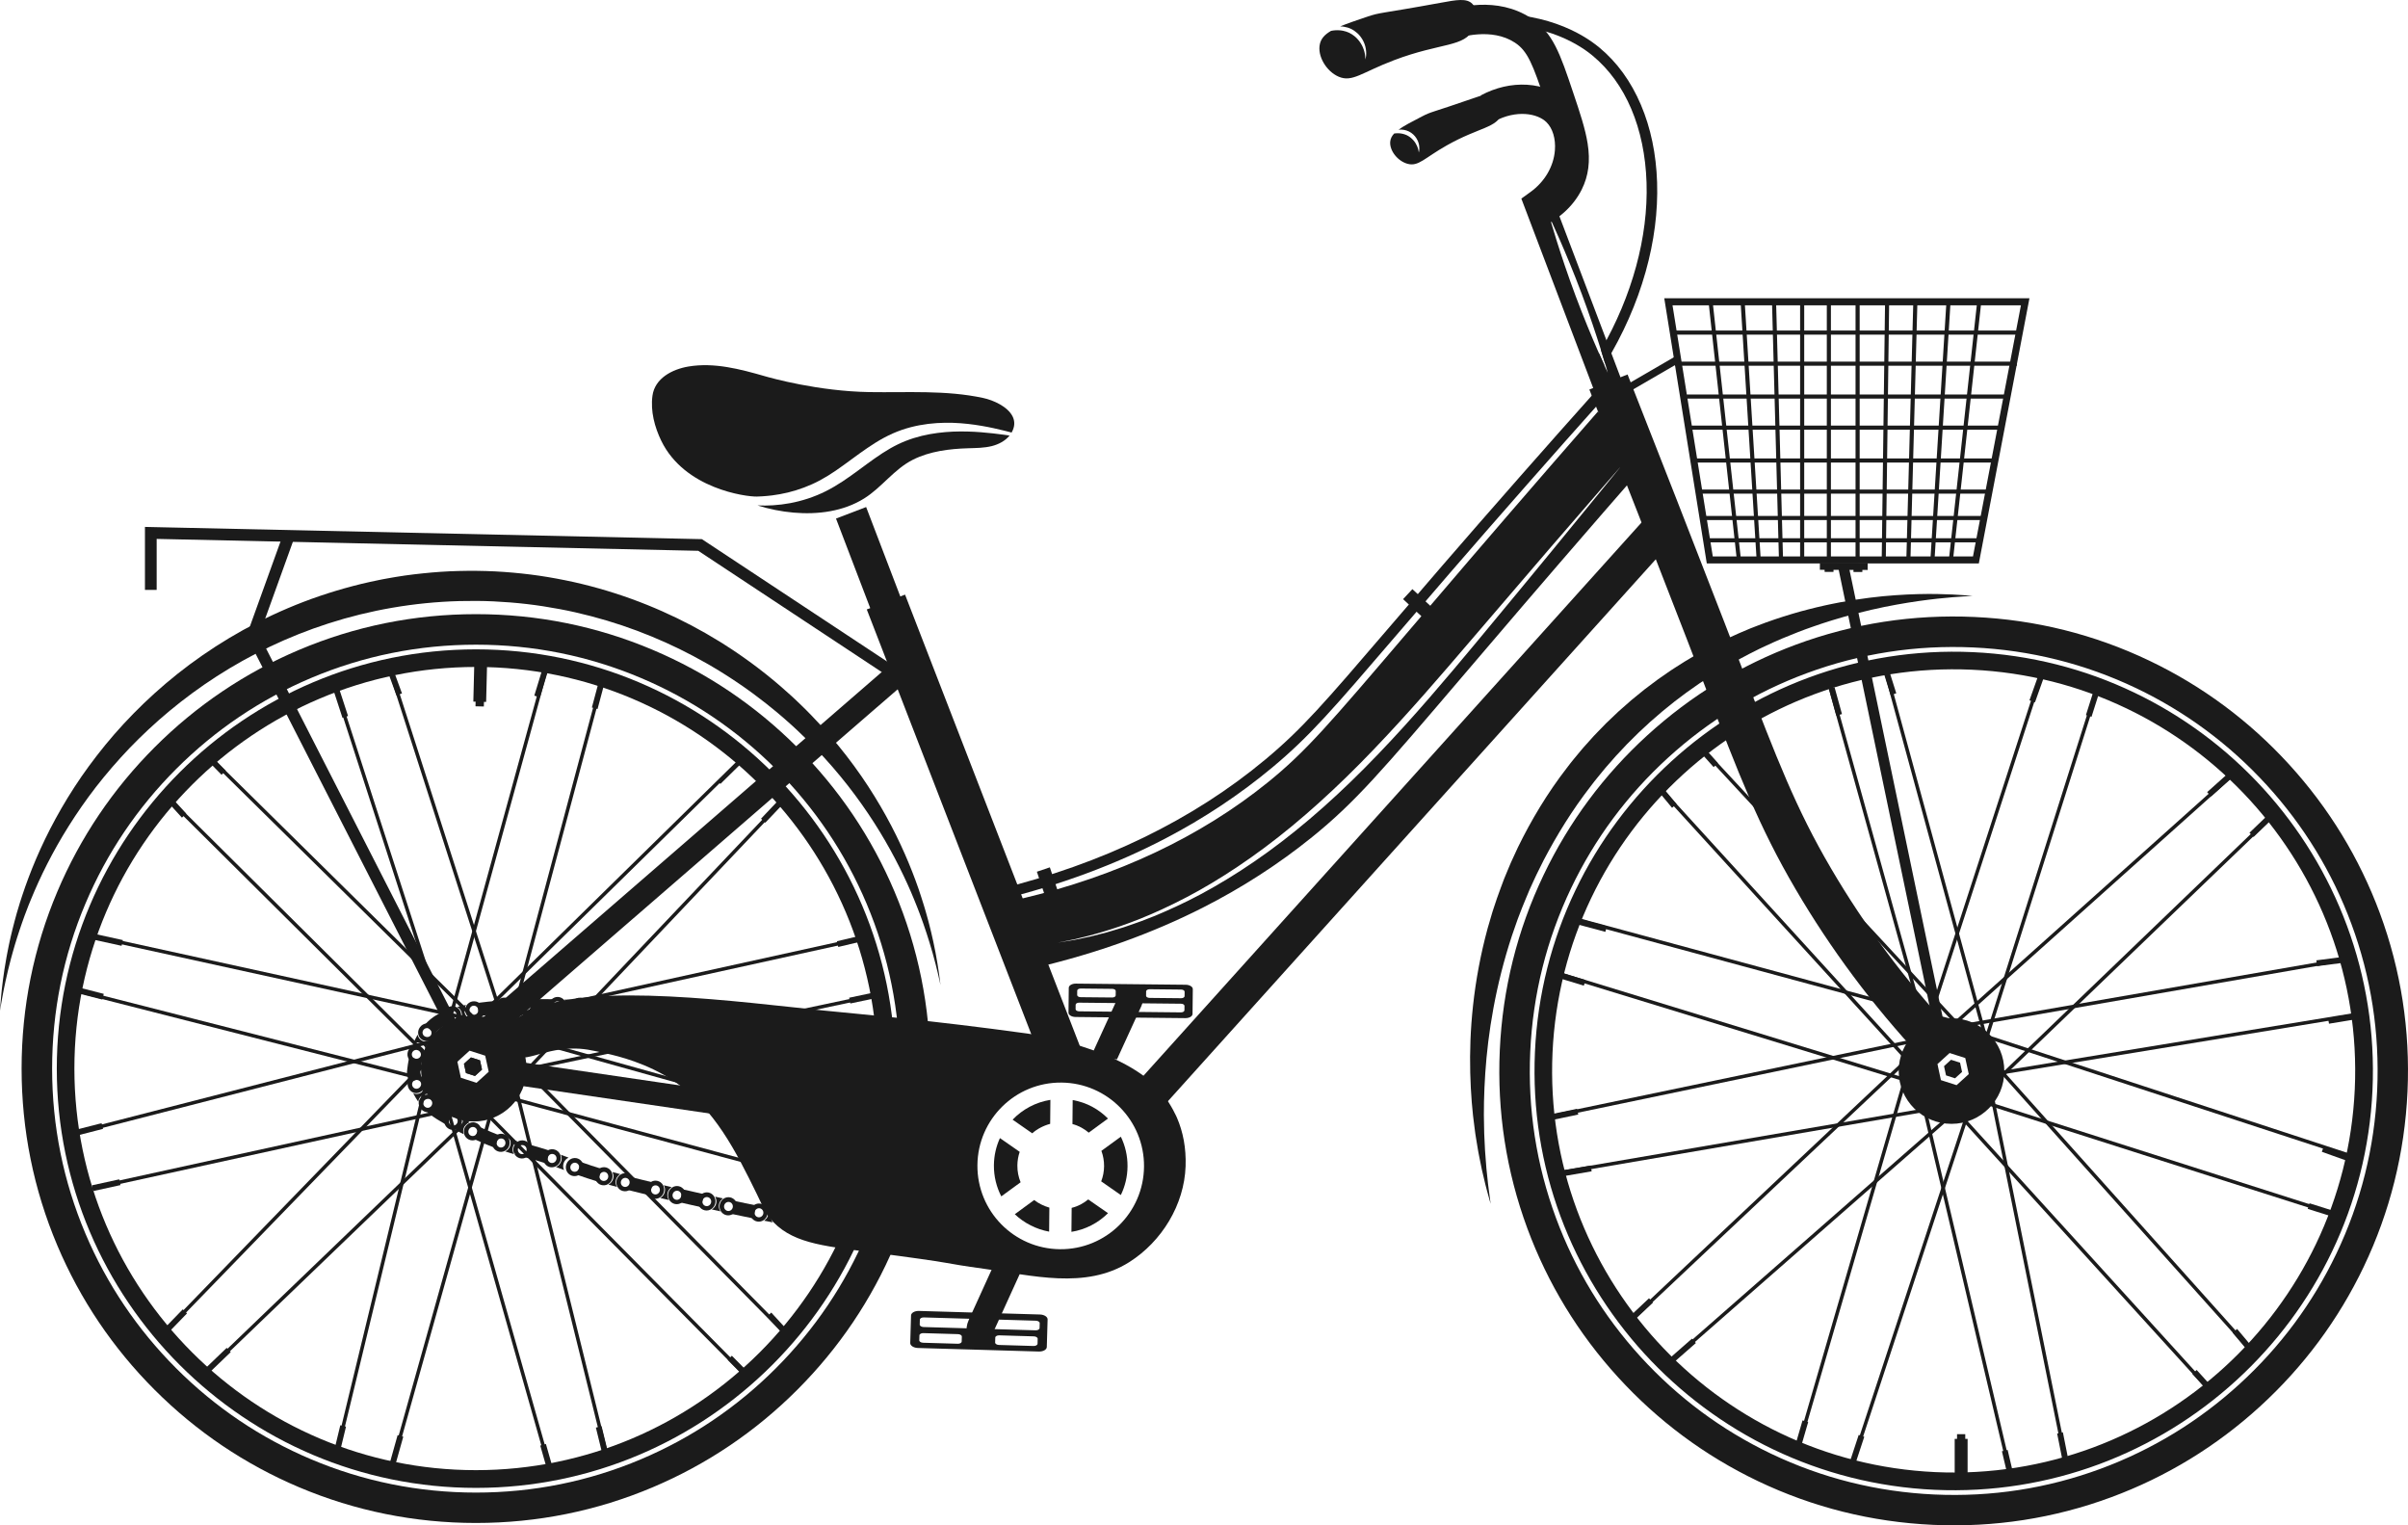 <?xml version="1.0" encoding="UTF-8"?>
<svg xmlns="http://www.w3.org/2000/svg" xmlns:xlink="http://www.w3.org/1999/xlink" version="1.1" id="Ebene_1" x="0px" y="0px" width="188.84px" height="119.599px" viewBox="0 0 188.84 119.599" xml:space="preserve">
<g>
	<path fill="#1B1B1B" d="M134.32,43.629h20.405l3.76-19.69h-27.323L134.32,43.629z M155.183,44.181H133.85l-3.335-20.794h28.638   L155.183,44.181z"></path>
	<path fill="#1B1B1B" d="M183.222,98.297c-1.853,3.878-4.409,7.32-7.599,10.23c-3.188,2.911-6.849,5.143-10.879,6.635   c-4.174,1.545-8.563,2.225-13.046,2.02c-4.483-0.205-8.792-1.281-12.808-3.199c-3.878-1.854-7.32-4.41-10.23-7.599   s-5.143-6.849-6.635-10.88c-1.545-4.174-2.225-8.563-2.02-13.045c0.205-4.484,1.281-8.793,3.199-12.808   c1.854-3.878,4.41-7.321,7.599-10.231c3.188-2.911,6.851-5.143,10.882-6.634c4.172-1.545,8.561-2.225,13.045-2.021   c4.482,0.205,8.791,1.282,12.807,3.2c3.877,1.854,7.32,4.409,10.23,7.599c2.91,3.188,5.143,6.85,6.635,10.881   c1.545,4.173,2.224,8.562,2.02,13.045C186.217,89.973,185.141,94.282,183.222,98.297z M186.637,71.611   c-1.601-4.32-3.992-8.244-7.111-11.661s-6.808-6.158-10.965-8.144c-4.305-2.057-8.922-3.211-13.727-3.43   c-4.805-0.219-9.508,0.509-13.982,2.165c-4.32,1.6-8.244,3.992-11.662,7.111c-3.417,3.118-6.156,6.808-8.143,10.965   c-2.057,4.305-3.211,8.922-3.43,13.727c-0.22,4.805,0.509,9.508,2.164,13.982c1.6,4.32,3.992,8.244,7.111,11.661   s6.808,6.157,10.965,8.144c4.305,2.057,8.923,3.211,13.727,3.43c4.804,0.22,9.508-0.509,13.982-2.165   c4.32-1.599,8.244-3.991,11.661-7.11s6.157-6.809,8.144-10.965c2.057-4.305,3.211-8.923,3.431-13.727   C189.021,80.789,188.292,76.085,186.637,71.611z"></path>
	<path fill="#1B1B1B" d="M151.773,115.426c-17.346-0.793-30.813-15.548-30.021-32.893c0.793-17.346,15.548-30.813,32.893-30.021   c17.346,0.792,30.813,15.547,30.021,32.892C183.873,102.75,169.117,116.217,151.773,115.426z M154.713,51.134   c-18.108-0.827-33.514,13.233-34.339,31.34c-0.827,18.108,13.232,33.514,31.341,34.34c18.107,0.826,33.513-13.232,34.34-31.342   C186.881,67.365,172.822,51.96,154.713,51.134z"></path>
	
		<rect x="140.121" y="57.406" transform="matrix(-0.739 0.674 -0.674 -0.739 292.958 32.116)" fill="#1B1B1B" width="0.276" height="30.784"></rect>
	
		<rect x="130.333" y="61.194" transform="matrix(-0.769 0.639 -0.639 -0.769 270.807 26.821)" fill="#1B1B1B" width="0.459" height="2.187"></rect>
	
		<rect x="143.503" y="54.143" transform="matrix(-0.733 0.68 -0.68 -0.733 296.343 23.095)" fill="#1B1B1B" width="0.276" height="31.084"></rect>
	
		<rect x="133.577" y="58.005" transform="matrix(-0.746 0.666 -0.666 -0.746 273.008 14.152)" fill="#1B1B1B" width="0.459" height="2.186"></rect>
	
		<rect x="147.638" y="53.299" transform="matrix(-0.964 0.268 -0.268 -0.964 308.555 95.467)" fill="#1B1B1B" width="0.276" height="30.897"></rect>
	
		<rect x="143.722" y="53.818" transform="matrix(-0.964 0.266 -0.266 -0.964 297.315 69.641)" fill="#1B1B1B" width="0.46" height="2.187"></rect>
	
		<rect x="151.782" y="51.759" transform="matrix(-0.965 0.263 -0.263 -0.965 316.156 92.19)" fill="#1B1B1B" width="0.275" height="30.912"></rect>
	
		<rect x="147.99" y="52.243" transform="matrix(-0.954 0.301 -0.301 -0.954 305.617 59.655)" fill="#1B1B1B" width="0.46" height="2.187"></rect>
	
		<rect x="139.76" y="67.614" transform="matrix(-0.309 0.951 -0.951 -0.309 267.69 -59.043)" fill="#1B1B1B" width="31.08" height="0.275"></rect>
	
		<rect x="158.643" y="53.773" transform="matrix(-0.335 0.942 -0.942 -0.335 264.12 -78.421)" fill="#1B1B1B" width="2.187" height="0.46"></rect>
	
		<rect x="144.359" y="68.712" transform="matrix(-0.302 0.953 -0.953 -0.302 273.661 -62.742)" fill="#1B1B1B" width="30.898" height="0.275"></rect>
	
		<rect x="163.041" y="54.932" transform="matrix(-0.302 0.953 -0.953 -0.302 266.269 -84.666)" fill="#1B1B1B" width="2.187" height="0.459"></rect>
	
		<rect x="147.956" y="71.112" transform="matrix(-0.745 0.667 -0.667 -0.745 332.657 15.296)" fill="#1B1B1B" width="30.897" height="0.276"></rect>
	
		<rect x="173.003" y="61.442" transform="matrix(-0.745 0.667 -0.667 -0.745 344.892 -8.623)" fill="#1B1B1B" width="2.186" height="0.46"></rect>
	
		<rect x="151.611" y="74.607" transform="matrix(-0.721 0.693 -0.693 -0.721 339.28 12.814)" fill="#1B1B1B" width="30.896" height="0.276"></rect>
	
		<rect x="176.311" y="64.563" transform="matrix(-0.721 0.693 -0.693 -0.721 350.166 -11.522)" fill="#1B1B1B" width="2.187" height="0.461"></rect>
	
		<rect x="136.815" y="65.434" transform="matrix(-0.293 0.956 -0.956 -0.293 254.396 -26.38)" fill="#1B1B1B" width="0.277" height="30.897"></rect>
	
		<rect x="122.996" y="75.592" transform="matrix(-0.291 0.957 -0.957 -0.291 232.475 -18.864)" fill="#1B1B1B" width="0.459" height="2.186"></rect>
	
		<rect x="138.638" y="60.808" transform="matrix(-0.261 0.965 -0.965 -0.261 248.578 -37.837)" fill="#1B1B1B" width="0.277" height="30.897"></rect>
	
		<rect x="124.679" y="71.454" transform="matrix(-0.259 0.966 -0.966 -0.259 227.33 -29.311)" fill="#1B1B1B" width="0.46" height="2.186"></rect>
	
		<rect x="122.493" y="89.236" transform="matrix(-0.986 0.169 -0.169 -0.986 289.032 154.088)" fill="#1B1B1B" width="30.898" height="0.276"></rect>
	
		<rect x="122.702" y="91.577" transform="matrix(-0.986 0.17 -0.17 -0.986 261.374 161.277)" fill="#1B1B1B" width="2.187" height="0.461"></rect>
	
		<rect x="121.255" y="84.333" transform="matrix(-0.979 0.204 -0.204 -0.979 287.79 139.207)" fill="#1B1B1B" width="30.897" height="0.275"></rect>
	
		<rect x="121.557" y="87.174" transform="matrix(-0.979 0.204 -0.204 -0.979 260.558 147.936)" fill="#1B1B1B" width="2.187" height="0.46"></rect>
	
		<rect x="127.347" y="96.265" transform="matrix(-0.752 0.659 -0.659 -0.752 313.723 74.766)" fill="#1B1B1B" width="30.898" height="0.275"></rect>
	
		<rect x="130.91" y="105.638" transform="matrix(-0.752 0.659 -0.659 -0.752 301.054 98.475)" fill="#1B1B1B" width="2.187" height="0.46"></rect>
	
		<rect x="123.728" y="92.732" transform="matrix(-0.728 0.686 -0.686 -0.728 304.166 65.055)" fill="#1B1B1B" width="30.897" height="0.276"></rect>
	
		<rect x="127.633" y="102.482" transform="matrix(-0.728 0.686 -0.686 -0.728 292.853 89.182)" fill="#1B1B1B" width="2.187" height="0.46"></rect>
	
		<rect x="134.699" y="99.79" transform="matrix(-0.313 0.95 -0.95 -0.313 292.062 -11.383)" fill="#1B1B1B" width="30.897" height="0.275"></rect>
	
		<rect x="144.559" y="113.331" transform="matrix(-0.313 0.95 -0.95 -0.313 299.111 10.796)" fill="#1B1B1B" width="2.186" height="0.46"></rect>
	
		<rect x="129.789" y="98.582" transform="matrix(-0.279 0.96 -0.96 -0.279 280.599 -13.158)" fill="#1B1B1B" width="30.897" height="0.277"></rect>
	
		<rect x="140.134" y="112.274" transform="matrix(-0.279 0.96 -0.96 -0.279 288.682 8.295)" fill="#1B1B1B" width="2.187" height="0.461"></rect>
	
		<rect x="158.832" y="83.975" transform="matrix(-0.98 0.198 -0.198 -0.98 334.445 165.498)" fill="#1B1B1B" width="0.277" height="30.898"></rect>
	
		<rect x="161.541" y="112.41" transform="matrix(-0.981 0.195 -0.195 -0.981 342.594 193.227)" fill="#1B1B1B" width="0.46" height="2.188"></rect>
	
		<rect x="153.964" y="85.341" transform="matrix(-0.973 0.229 -0.229 -0.973 327.206 163.57)" fill="#1B1B1B" width="0.277" height="30.897"></rect>
	
		<rect x="157.169" y="113.668" transform="matrix(-0.973 0.229 -0.229 -0.973 336.899 190.422)" fill="#1B1B1B" width="0.46" height="2.187"></rect>
	
		<rect x="166.185" y="78.989" transform="matrix(-0.745 0.667 -0.667 -0.745 353.266 53.948)" fill="#1B1B1B" width="0.275" height="30.996"></rect>
	
		<rect x="175.753" y="104.08" transform="matrix(-0.766 0.643 -0.643 -0.766 378.394 72.592)" fill="#1B1B1B" width="0.46" height="2.186"></rect>
	
		<rect x="162.999" y="82.283" transform="matrix(-0.74 0.673 -0.673 -0.74 349.59 60.309)" fill="#1B1B1B" width="0.276" height="30.897"></rect>
	
		<rect x="172.531" y="107.29" transform="matrix(-0.741 0.671 -0.671 -0.741 373.572 72.771)" fill="#1B1B1B" width="0.46" height="2.186"></rect>
	
		<rect x="153.404" y="77.699" transform="matrix(-0.985 0.171 -0.171 -0.985 348.366 125.649)" fill="#1B1B1B" width="30.729" height="0.276"></rect>
	
		<rect x="181.728" y="75.119" transform="matrix(-0.992 0.128 -0.128 -0.992 373.77 126.732)" fill="#1B1B1B" width="2.187" height="0.46"></rect>
	
		<rect x="154.165" y="81.991" transform="matrix(-0.987 0.162 -0.162 -0.987 350.315 135.618)" fill="#1B1B1B" width="30.898" height="0.276"></rect>
	
		<rect x="182.685" y="79.567" transform="matrix(-0.987 0.163 -0.163 -0.987 378.082 128.666)" fill="#1B1B1B" width="2.187" height="0.459"></rect>
	
		<rect x="169.339" y="70.298" transform="matrix(-0.311 0.95 -0.95 -0.311 303.763 -48.54)" fill="#1B1B1B" width="0.276" height="31.095"></rect>
	
		<rect x="182.983" y="89.256" transform="matrix(-0.337 0.942 -0.942 -0.337 330.042 -51.677)" fill="#1B1B1B" width="0.461" height="2.187"></rect>
	
		<rect x="168.229" y="74.934" transform="matrix(-0.304 0.953 -0.953 -0.304 305.728 -42.465)" fill="#1B1B1B" width="0.276" height="30.897"></rect>
	
		<rect x="181.813" y="93.651" transform="matrix(-0.301 0.954 -0.954 -0.301 327.271 -50.255)" fill="#1B1B1B" width="0.46" height="2.188"></rect>
	<path fill="#1B1B1B" d="M150.592,82.836c-3.735-4.004-7.026-8.418-9.781-13.121c-2.887-4.926-4.4-8.87-7.148-16.027   c-0.449-1.17-0.914-2.381-1.429-3.71c-2.47-6.382-5.024-12.92-7.593-19.436l2.996-1.18c2.57,6.521,5.127,13.065,7.6,19.453   c0.518,1.334,0.982,2.547,1.433,3.719c2.688,7,4.167,10.855,6.921,15.554c2.635,4.499,5.783,8.722,9.355,12.551L150.592,82.836z"></path>
	
		<rect x="74.701" y="45.914" transform="matrix(-0.932 0.361 -0.361 -0.932 170.96 98.044)" fill="#1B1B1B" width="3.221" height="38.193"></rect>
	
		<rect x="80.479" y="61.932" transform="matrix(-0.669 0.743 -0.743 -0.669 231.394 23.615)" fill="#1B1B1B" width="59.924" height="2.761"></rect>
	
		<rect x="32.041" y="65.774" transform="matrix(-0.756 0.655 -0.655 -0.756 139.232 81.459)" fill="#1B1B1B" width="44.768" height="1.84"></rect>
	
		<rect x="56.396" y="68.441" transform="matrix(-0.145 0.989 -0.989 -0.145 151.369 42.509)" fill="#1B1B1B" width="1.84" height="36.442"></rect>
	<path fill="#1B1B1B" d="M120.561,17.971l-0.917-2.11c0.776-0.338,1.813-0.964,2.342-2.032c0.665-1.346,0.237-2.763-0.796-5.84   c-0.985-2.937-1.378-3.985-2.392-4.648c-1.825-1.193-4.256-0.462-4.958-0.209l-0.779-2.164c1.223-0.441,4.354-1.279,6.996,0.448   c1.732,1.132,2.294,2.805,3.313,5.841c0.531,1.579,0.949,2.826,1.135,3.993c0.219,1.382,0.074,2.525-0.457,3.599   C123.385,16.188,122.18,17.267,120.561,17.971z"></path>
	<path fill="#1B1B1B" d="M67.959,96.729c-1.675,3.958-4.072,7.513-7.125,10.566c-3.052,3.053-6.608,5.45-10.566,7.124   c-4.098,1.734-8.452,2.613-12.939,2.613s-8.841-0.879-12.939-2.613c-3.958-1.674-7.514-4.071-10.566-7.124   c-3.053-3.054-5.45-6.608-7.124-10.566c-1.734-4.099-2.613-8.452-2.613-12.939c0-4.488,0.879-8.842,2.613-12.939   c1.674-3.959,4.071-7.514,7.124-10.566c3.052-3.053,6.608-5.45,10.566-7.124c4.099-1.733,8.452-2.612,12.939-2.612   s8.841,0.879,12.939,2.612c3.958,1.674,7.514,4.071,10.566,7.124c3.053,3.053,5.45,6.607,7.125,10.566   c1.733,4.098,2.612,8.451,2.612,12.939C70.571,88.277,69.692,92.631,67.959,96.729z M70.152,69.915   c-1.794-4.243-4.363-8.053-7.635-11.325c-3.271-3.271-7.081-5.84-11.325-7.634c-4.394-1.859-9.06-2.801-13.869-2.801   c-4.809,0-9.475,0.942-13.869,2.801C19.211,52.75,15.4,55.319,12.13,58.59c-3.271,3.272-5.84,7.082-7.635,11.325   c-1.858,4.394-2.801,9.06-2.801,13.87c0,4.809,0.943,9.475,2.801,13.869c1.795,4.242,4.364,8.053,7.635,11.324   c3.271,3.271,7.082,5.84,11.325,7.635c4.394,1.858,9.06,2.801,13.869,2.801c4.81,0,9.476-0.942,13.869-2.801   c4.244-1.795,8.053-4.363,11.325-7.635c3.272-3.271,5.841-7.082,7.635-11.324c1.859-4.395,2.801-9.061,2.801-13.869   C72.953,78.975,72.011,74.309,70.152,69.915z"></path>
	<path fill="#1B1B1B" d="M37.323,115.273c-17.363,0-31.489-14.126-31.489-31.488c0-17.364,14.126-31.49,31.489-31.49   c17.364,0,31.489,14.126,31.489,31.49C68.813,101.147,54.687,115.273,37.323,115.273z M37.329,50.915   c-18.127,0-32.875,14.747-32.875,32.875c0,18.127,14.748,32.874,32.875,32.874c18.126,0,32.874-14.747,32.874-32.874   C70.203,65.662,55.455,50.915,37.329,50.915z"></path>
	
		<rect x="23.739" y="57.824" transform="matrix(-0.705 0.71 -0.71 -0.705 92.663 107.847)" fill="#1B1B1B" width="0.277" height="30.784"></rect>
	
		<rect x="13.482" y="62.065" transform="matrix(-0.74 0.673 -0.673 -0.74 66.353 100.654)" fill="#1B1B1B" width="0.46" height="2.187"></rect>
	
		<rect x="26.976" y="54.41" transform="matrix(-0.702 0.712 -0.712 -0.702 95.975 99.729)" fill="#1B1B1B" width="0.276" height="31.085"></rect>
	
		<rect x="16.578" y="58.732" transform="matrix(-0.716 0.699 -0.699 -0.716 70.626 90.892)" fill="#1B1B1B" width="0.46" height="2.187"></rect>
	
		<rect x="30.887" y="53.414" transform="matrix(-0.952 0.308 -0.308 -0.952 81.599 123.976)" fill="#1B1B1B" width="0.276" height="30.015"></rect>
	
		<rect x="26.52" y="54.087" transform="matrix(-0.951 0.31 -0.31 -0.951 69.282 99.356)" fill="#1B1B1B" width="0.46" height="2.187"></rect>
	
		<rect x="35.134" y="51.651" transform="matrix(-0.952 0.306 -0.306 -0.952 89.393 120.194)" fill="#1B1B1B" width="0.276" height="30.911"></rect>
	
		<rect x="30.712" y="52.318" transform="matrix(-0.939 0.344 -0.344 -0.939 78.36 92.93)" fill="#1B1B1B" width="0.46" height="2.187"></rect>
	
		<rect x="23.133" y="67.352" transform="matrix(-0.265 0.964 -0.964 -0.265 114.004 48.104)" fill="#1B1B1B" width="31.08" height="0.276"></rect>
	
		<rect x="41.385" y="53.323" transform="matrix(-0.292 0.957 -0.957 -0.292 106.095 28.55)" fill="#1B1B1B" width="2.187" height="0.46"></rect>
	
		<rect x="27.778" y="68.242" transform="matrix(-0.258 0.966 -0.966 -0.258 120.431 44.222)" fill="#1B1B1B" width="30.897" height="0.276"></rect>
	
		<rect x="45.831" y="54.28" transform="matrix(-0.258 0.966 -0.966 -0.258 111.684 23.212)" fill="#1B1B1B" width="2.187" height="0.46"></rect>
	
		<rect x="31.479" y="70.478" transform="matrix(-0.714 0.701 -0.701 -0.714 129.889 88.115)" fill="#1B1B1B" width="30.897" height="0.276"></rect>
	
		<rect x="56.078" y="60.421" transform="matrix(-0.713 0.701 -0.701 -0.713 140.395 63.703)" fill="#1B1B1B" width="2.187" height="0.276"></rect>
	
		<rect x="35.29" y="73.801" transform="matrix(-0.688 0.725 -0.725 -0.688 139.298 88.032)" fill="#1B1B1B" width="30.896" height="0.276"></rect>
	
		<rect x="59.526" y="63.296" transform="matrix(-0.688 0.726 -0.726 -0.688 148.427 63.252)" fill="#1B1B1B" width="2.187" height="0.46"></rect>
	
		<rect x="20.806" y="65.995" transform="matrix(-0.247 0.969 -0.969 -0.247 105.037 81.311)" fill="#1B1B1B" width="0.276" height="30.897"></rect>
	
		<rect x="6.809" y="76.783" transform="matrix(-0.248 0.969 -0.969 -0.248 84.228 90.371)" fill="#1B1B1B" width="0.461" height="2.187"></rect>
	
		<rect x="22.416" y="61.29" transform="matrix(-0.214 0.977 -0.977 -0.214 102.341 71.139)" fill="#1B1B1B" width="0.276" height="30.897"></rect>
	
		<rect x="8.301" y="72.573" transform="matrix(-0.214 0.977 -0.977 -0.214 82.313 81.131)" fill="#1B1B1B" width="0.46" height="2.187"></rect>
	
		<rect x="6.871" y="89.742" transform="matrix(-0.977 0.214 -0.214 -0.977 63.374 172.894)" fill="#1B1B1B" width="30.897" height="0.276"></rect>
	
		<rect x="7.205" y="92.726" transform="matrix(-0.977 0.214 -0.214 -0.977 36.331 181.973)" fill="#1B1B1B" width="2.187" height="0.461"></rect>
	
		<rect x="5.409" y="84.901" transform="matrix(-0.969 0.249 -0.249 -0.969 62.215 162.217)" fill="#1B1B1B" width="30.897" height="0.276"></rect>
	
		<rect x="5.86" y="88.38" transform="matrix(-0.969 0.249 -0.249 -0.969 35.765 172.694)" fill="#1B1B1B" width="2.187" height="0.46"></rect>
	
		<rect x="12.039" y="96.543" transform="matrix(-0.721 0.693 -0.693 -0.721 114.305 147.331)" fill="#1B1B1B" width="30.897" height="0.276"></rect>
	
		<rect x="16.045" y="106.399" transform="matrix(-0.721 0.693 -0.693 -0.721 103.399 171.61)" fill="#1B1B1B" width="2.187" height="0.46"></rect>
	
		<rect x="8.264" y="93.179" transform="matrix(-0.696 0.718 -0.718 -0.696 107.24 141.208)" fill="#1B1B1B" width="30.897" height="0.277"></rect>
	
		<rect x="12.629" y="103.395" transform="matrix(-0.696 0.718 -0.718 -0.696 97.692 165.878)" fill="#1B1B1B" width="2.187" height="0.46"></rect>
	
		<rect x="19.544" y="99.729" transform="matrix(-0.27 0.963 -0.963 -0.27 140.596 93.099)" fill="#1B1B1B" width="30.897" height="0.276"></rect>
	
		<rect x="30.03" y="113.461" transform="matrix(-0.27 0.963 -0.963 -0.27 148.996 114.365)" fill="#1B1B1B" width="2.186" height="0.46"></rect>
	
		<rect x="14.584" y="98.747" transform="matrix(-0.235 0.972 -0.972 -0.235 133.208 92.974)" fill="#1B1B1B" width="30.898" height="0.276"></rect>
	
		<rect x="25.562" y="112.607" transform="matrix(-0.235 0.972 -0.972 -0.235 142.596 113.478)" fill="#1B1B1B" width="2.187" height="0.46"></rect>
	
		<rect x="43.646" y="83.512" transform="matrix(-0.971 0.24 -0.24 -0.971 110.079 184.489)" fill="#1B1B1B" width="0.276" height="30.897"></rect>
	
		<rect x="46.993" y="111.804" transform="matrix(-0.971 0.238 -0.238 -0.971 119.937 211.328)" fill="#1B1B1B" width="0.46" height="2.187"></rect>
	
		<rect x="38.845" y="85.1" transform="matrix(-0.962 0.273 -0.273 -0.962 103.922 186.645)" fill="#1B1B1B" width="0.276" height="30.898"></rect>
	
		<rect x="42.684" y="113.261" transform="matrix(-0.962 0.274 -0.274 -0.962 115.506 212.584)" fill="#1B1B1B" width="0.46" height="2.187"></rect>
	
		<rect x="50.765" y="78.196" transform="matrix(-0.712 0.703 -0.703 -0.712 152.958 124.59)" fill="#1B1B1B" width="0.277" height="30.996"></rect>
	
		<rect x="60.812" y="102.835" transform="matrix(-0.736 0.677 -0.677 -0.736 176.342 139.044)" fill="#1B1B1B" width="0.46" height="2.187"></rect>
	
		<rect x="47.731" y="81.632" transform="matrix(-0.711 0.704 -0.704 -0.711 150.188 132.389)" fill="#1B1B1B" width="0.276" height="30.897"></rect>
	
		<rect x="57.738" y="106.189" transform="matrix(-0.711 0.703 -0.703 -0.711 174.633 142.767)" fill="#1B1B1B" width="0.46" height="2.187"></rect>
	
		<rect x="37.224" y="76.812" transform="matrix(-0.977 0.215 -0.215 -0.977 120.525 140.757)" fill="#1B1B1B" width="30.728" height="0.276"></rect>
	
		<rect x="65.646" y="73.605" transform="matrix(-0.973 0.231 -0.231 -0.973 148.454 130.267)" fill="#1B1B1B" width="1.892" height="0.46"></rect>
	
		<rect x="38.178" y="81.061" transform="matrix(-0.978 0.207 -0.207 -0.978 122.909 149.53)" fill="#1B1B1B" width="30.897" height="0.276"></rect>
	
		<rect x="66.577" y="77.993" transform="matrix(-0.978 0.207 -0.207 -0.978 150.082 140.725)" fill="#1B1B1B" width="2.187" height="0.46"></rect>
	
		<rect x="53.523" y="69.37" transform="matrix(-0.269 0.963 -0.963 -0.269 149.887 56.088)" fill="#1B1B1B" width="0.276" height="31.096"></rect>
	
		<rect x="67.358" y="87.697" transform="matrix(-0.294 0.956 -0.956 -0.294 172.331 50.312)" fill="#1B1B1B" width="0.46" height="2.187"></rect>
	
		<rect x="52.62" y="74.052" transform="matrix(-0.26 0.966 -0.966 -0.26 152.898 61.825)" fill="#1B1B1B" width="0.276" height="30.897"></rect>
	
		<rect x="66.389" y="92.142" transform="matrix(-0.26 0.966 -0.966 -0.26 173.967 53.145)" fill="#1B1B1B" width="0.46" height="2.186"></rect>
	<path fill="#1B1B1B" d="M87.984,98.215c0.05,0.084,0.129,0.141,0.219,0.161c0.088,0.02,0.19,0.009,0.271-0.051   c0.083-0.059,0.135-0.144,0.149-0.231c0.015-0.092-0.01-0.188-0.07-0.266c-0.06-0.078-0.143-0.124-0.229-0.141   c-0.087-0.018-0.176-0.005-0.25,0.047c-0.071,0.053-0.121,0.125-0.137,0.212S87.934,98.129,87.984,98.215z M87.668,98.376   c-0.089-0.175-0.106-0.368-0.069-0.535c0.02-0.082,0.049-0.163,0.092-0.231c0.022-0.035,0.046-0.066,0.075-0.096   c0.014-0.014,0.03-0.027,0.046-0.039c0.015-0.015,0.031-0.027,0.048-0.039c0.068-0.049,0.145-0.078,0.227-0.09   c0.079-0.017,0.163-0.017,0.248-0.002c0.084,0.016,0.17,0.046,0.251,0.09c0.08,0.043,0.155,0.103,0.219,0.177   c0.064,0.075,0.11,0.159,0.138,0.249c0.027,0.088,0.034,0.18,0.021,0.272c-0.013,0.093-0.044,0.185-0.095,0.27   c-0.054,0.081-0.125,0.155-0.212,0.216c-0.022,0.016-0.044,0.03-0.067,0.042c-0.023,0.013-0.047,0.022-0.07,0.032   c-0.048,0.018-0.097,0.031-0.145,0.04c-0.096,0.017-0.192,0.015-0.284-0.011C87.91,98.674,87.758,98.552,87.668,98.376z"></path>
	<path fill="#1B1B1B" d="M86.28,98.37l0.066-0.019l0.171-0.053c0.072-0.02,0.151-0.05,0.239-0.081   c0.042-0.016,0.088-0.03,0.133-0.048l0.134-0.057c0.045-0.02,0.091-0.035,0.135-0.057l0.126-0.061l0.119-0.055l0.104-0.057   l0.154-0.084l0.057-0.034l0.533,0.896l-0.068,0.042l-0.184,0.101l-0.124,0.066l-0.141,0.066l-0.151,0.072   c-0.051,0.023-0.105,0.044-0.159,0.066l-0.159,0.066c-0.052,0.02-0.104,0.037-0.156,0.057c-0.101,0.035-0.195,0.07-0.277,0.094   l-0.198,0.061l-0.075,0.021L86.28,98.37z"></path>
	<path fill="#1B1B1B" d="M90.624,95.063c0.18,0.076,0.39-0.011,0.458-0.196c0.069-0.186-0.032-0.388-0.218-0.449   c-0.187-0.063-0.386,0.028-0.45,0.2C90.35,94.788,90.44,94.986,90.624,95.063z M90.469,95.384c-0.178-0.083-0.307-0.226-0.38-0.385   c-0.07-0.158-0.086-0.335-0.023-0.501c0.063-0.166,0.189-0.294,0.35-0.367c0.16-0.075,0.354-0.094,0.541-0.034   s0.334,0.187,0.417,0.35c0.081,0.163,0.099,0.361,0.027,0.552c-0.072,0.189-0.215,0.333-0.387,0.402   C90.844,95.471,90.648,95.467,90.469,95.384z"></path>
	<path fill="#1B1B1B" d="M89.337,97.129c0.072,0.066,0.165,0.099,0.256,0.093c0.045-0.003,0.091-0.015,0.133-0.036   c0.021-0.01,0.042-0.022,0.062-0.037c0.019-0.016,0.035-0.033,0.051-0.053c0.063-0.079,0.088-0.176,0.077-0.265   c-0.012-0.091-0.062-0.177-0.141-0.233c-0.08-0.059-0.172-0.08-0.261-0.072c-0.088,0.009-0.17,0.048-0.227,0.117   c-0.014,0.018-0.025,0.036-0.034,0.057c-0.011,0.019-0.02,0.038-0.025,0.059c-0.012,0.041-0.017,0.084-0.012,0.128   C89.225,96.975,89.266,97.063,89.337,97.129z M89.081,97.376c-0.137-0.142-0.207-0.324-0.22-0.494   c-0.003-0.042-0.001-0.084,0.002-0.126c0.003-0.042,0.01-0.084,0.021-0.123c0.011-0.039,0.026-0.077,0.045-0.113   c0.02-0.035,0.042-0.069,0.067-0.103c0.053-0.065,0.118-0.116,0.193-0.152c0.071-0.038,0.152-0.062,0.238-0.071   c0.174-0.018,0.361,0.015,0.526,0.123c0.164,0.107,0.274,0.273,0.3,0.456c0.014,0.092,0.009,0.188-0.016,0.284   c-0.028,0.093-0.075,0.185-0.141,0.268c-0.033,0.042-0.071,0.078-0.111,0.108c-0.04,0.031-0.083,0.058-0.126,0.079   c-0.043,0.022-0.089,0.041-0.134,0.053s-0.094,0.018-0.14,0.02C89.397,97.59,89.217,97.518,89.081,97.376z"></path>
	<path fill="#1B1B1B" d="M89.381,96.25c0,0,0.232-0.315,0.418-0.666c0.045-0.088,0.093-0.175,0.133-0.258   c0.04-0.085,0.078-0.164,0.109-0.231l0.099-0.23l0.964,0.397l-0.111,0.259c-0.035,0.078-0.079,0.167-0.125,0.264   c-0.045,0.096-0.101,0.196-0.153,0.297c-0.054,0.101-0.113,0.199-0.167,0.292c-0.055,0.092-0.111,0.177-0.157,0.249   c-0.045,0.073-0.089,0.131-0.118,0.173l-0.046,0.064L89.381,96.25z"></path>
	<path fill="#1B1B1B" d="M89.014,98.125l0.092-0.074l0.194-0.173c0.035-0.032,0.071-0.063,0.103-0.093l0.086-0.086l0.083-0.083   c-0.191,0.028-0.396-0.054-0.542-0.207c-0.136-0.146-0.197-0.323-0.213-0.502l-0.064,0.063l-0.065,0.066   c-0.025,0.023-0.053,0.046-0.08,0.07L88.46,97.24c-0.02,0.019-0.037,0.032-0.05,0.041l-0.02,0.017   c0.085,0.017,0.168,0.042,0.247,0.085c0.079,0.043,0.154,0.1,0.218,0.173c0.071,0.08,0.121,0.172,0.148,0.269   c0.014,0.05,0.022,0.1,0.024,0.15C89.029,98.024,89.024,98.074,89.014,98.125z"></path>
	<path fill="#1B1B1B" d="M85.756,99.063c0.036,0.193,0.224,0.322,0.419,0.275c0.097-0.021,0.174-0.084,0.221-0.162   c0.045-0.08,0.06-0.176,0.033-0.271c-0.027-0.095-0.087-0.171-0.162-0.218s-0.165-0.063-0.253-0.044   C85.836,98.686,85.719,98.869,85.756,99.063z M85.403,99.114c-0.032-0.194,0.015-0.384,0.109-0.53   c0.094-0.15,0.237-0.256,0.407-0.297c0.085-0.019,0.17-0.021,0.252-0.006c0.083,0.016,0.163,0.05,0.236,0.094   c0.148,0.088,0.276,0.236,0.337,0.423c0.063,0.188,0.042,0.38-0.049,0.544c-0.046,0.082-0.11,0.152-0.187,0.209   c-0.077,0.059-0.168,0.104-0.269,0.126c-0.201,0.048-0.398,0.001-0.549-0.101C85.541,99.472,85.435,99.309,85.403,99.114z"></path>
	<path fill="#1B1B1B" d="M84.951,99.703c0,0,0.176-0.021,0.355-0.05c0.089-0.013,0.178-0.028,0.246-0.039l0.112-0.02   c-0.167-0.088-0.289-0.272-0.321-0.482c-0.032-0.196,0.021-0.376,0.117-0.532l-0.094,0.016c-0.056,0.01-0.131,0.021-0.207,0.033   l-0.209,0.03l-0.096,0.013c0.135,0.111,0.232,0.275,0.26,0.467C85.146,99.351,85.081,99.555,84.951,99.703z"></path>
	<path fill="#1B1B1B" d="M79.874,99.021c-0.021,0.097-0.002,0.192,0.047,0.269c0.049,0.074,0.128,0.131,0.224,0.148   c0.192,0.041,0.375-0.096,0.405-0.29c0.031-0.194-0.092-0.372-0.273-0.41c-0.091-0.017-0.181,0.007-0.254,0.058   S79.895,98.924,79.874,99.021z M79.529,98.932c0.047-0.19,0.163-0.348,0.308-0.447c0.073-0.051,0.154-0.086,0.237-0.104   c0.084-0.021,0.173-0.023,0.262-0.006c0.176,0.035,0.324,0.137,0.423,0.284c0.098,0.147,0.149,0.333,0.122,0.527   c-0.027,0.196-0.129,0.362-0.275,0.47c-0.147,0.105-0.34,0.16-0.536,0.119c-0.099-0.02-0.188-0.057-0.265-0.109   s-0.141-0.121-0.19-0.198C79.518,99.313,79.483,99.123,79.529,98.932z"></path>
	<path fill="#1B1B1B" d="M78.4,98.074c0,0,0.389,0.134,0.786,0.24c0.099,0.029,0.198,0.054,0.292,0.078   c0.093,0.022,0.18,0.047,0.255,0.063l0.25,0.056l-0.219,1.021l-0.269-0.062c-0.081-0.017-0.173-0.042-0.274-0.067   c-0.1-0.025-0.207-0.052-0.313-0.082c-0.426-0.115-0.842-0.259-0.842-0.259L78.4,98.074z"></path>
	<path fill="#1B1B1B" d="M84.035,99.274c0.009,0.099,0.057,0.183,0.127,0.241c0.07,0.059,0.161,0.088,0.256,0.078   c0.189-0.021,0.326-0.199,0.302-0.395c-0.025-0.195-0.195-0.336-0.383-0.314c-0.095,0.012-0.174,0.061-0.229,0.13   C84.054,99.084,84.024,99.176,84.035,99.274z M83.679,99.296c-0.014-0.196,0.049-0.382,0.157-0.521   c0.055-0.07,0.12-0.129,0.194-0.172c0.037-0.021,0.076-0.039,0.118-0.053c0.043-0.014,0.088-0.024,0.135-0.029   c0.095-0.012,0.185-0.002,0.27,0.024s0.163,0.069,0.231,0.126c0.137,0.111,0.238,0.277,0.265,0.473s-0.025,0.382-0.136,0.526   c-0.056,0.072-0.125,0.134-0.203,0.179c-0.079,0.047-0.169,0.077-0.264,0.088c-0.047,0.006-0.095,0.006-0.14,0.002   c-0.047-0.005-0.095-0.016-0.139-0.029c-0.09-0.027-0.173-0.072-0.242-0.131C83.784,99.662,83.693,99.492,83.679,99.296z"></path>
	<path fill="#1B1B1B" d="M81.593,99.289c-0.009,0.099,0.022,0.191,0.081,0.262c0.058,0.07,0.144,0.113,0.241,0.119   c0.098,0.006,0.188-0.029,0.254-0.089c0.066-0.063,0.107-0.151,0.111-0.25c0.003-0.099-0.032-0.188-0.09-0.254   c-0.059-0.067-0.14-0.113-0.233-0.118c-0.092-0.006-0.179,0.029-0.245,0.089C81.646,99.106,81.601,99.191,81.593,99.289z    M81.239,99.245c0.022-0.195,0.119-0.366,0.251-0.483c0.131-0.116,0.299-0.18,0.479-0.171c0.09,0.005,0.175,0.03,0.25,0.071   c0.077,0.037,0.146,0.091,0.205,0.156c0.117,0.133,0.191,0.313,0.189,0.509c-0.001,0.197-0.082,0.374-0.214,0.499   c-0.066,0.063-0.145,0.115-0.233,0.148c-0.088,0.031-0.185,0.045-0.284,0.039c-0.201-0.009-0.375-0.107-0.491-0.248   C81.275,99.625,81.217,99.44,81.239,99.245z"></path>
	<path fill="#1B1B1B" d="M82.348,98.812l0.256,0.007c0.076,0.002,0.166,0,0.262-0.002l0.301-0.004l0.3-0.016   c0.096-0.007,0.186-0.009,0.262-0.018l0.254-0.023l0.103,1.037l-0.276,0.026c-0.083,0.009-0.179,0.013-0.283,0.018l-0.325,0.018   l-0.326,0.005c-0.104,0.001-0.201,0.004-0.283,0.001l-0.277-0.007L82.348,98.812z"></path>
	<path fill="#1B1B1B" d="M80.643,99.687c0,0,0.045,0.009,0.111,0.019l0.247,0.031c0.178,0.025,0.359,0.039,0.359,0.039   c-0.068-0.063-0.119-0.146-0.149-0.242c-0.031-0.097-0.041-0.202-0.028-0.308c0.023-0.198,0.121-0.354,0.257-0.481l-0.095-0.009   c-0.058-0.005-0.133-0.017-0.208-0.026l-0.208-0.026c-0.057-0.007-0.095-0.013-0.095-0.013c0.096,0.145,0.146,0.325,0.122,0.519   c-0.015,0.105-0.051,0.204-0.105,0.288C80.798,99.563,80.726,99.635,80.643,99.687z"></path>
	<path fill="#1B1B1B" d="M77.573,98.363c-0.071,0.183,0.017,0.392,0.201,0.457c0.184,0.068,0.385-0.033,0.448-0.221   c0.063-0.188-0.03-0.385-0.204-0.449C77.844,98.088,77.646,98.18,77.573,98.363z M77.238,98.271   c0.015-0.098,0.047-0.188,0.095-0.267c0.023-0.039,0.051-0.076,0.081-0.11c0.008-0.009,0.015-0.017,0.024-0.024   c0.012-0.007,0.024-0.015,0.037-0.021c0.026-0.014,0.053-0.026,0.083-0.039c0.03-0.014,0.059-0.014,0.092-0.018   c0.015-0.002,0.032-0.003,0.05-0.004c0.017-0.001,0.04,0.001,0.047-0.003c0.042-0.011,0.085-0.019,0.129-0.021   c0.086-0.005,0.174,0.007,0.26,0.037c0.17,0.064,0.3,0.189,0.374,0.351c0.073,0.161,0.094,0.353,0.034,0.542   c-0.059,0.186-0.188,0.336-0.35,0.416c-0.163,0.082-0.361,0.102-0.548,0.031c-0.094-0.034-0.176-0.086-0.243-0.15   c-0.033-0.033-0.063-0.068-0.09-0.106c-0.01-0.01-0.003-0.015-0.003-0.022c0.002-0.006,0.004-0.014,0.004-0.021   c0.001-0.015,0.001-0.032,0.001-0.048l-0.003-0.051l-0.003-0.028c-0.003-0.01-0.009-0.02-0.014-0.03   c-0.019-0.042-0.034-0.085-0.045-0.129C77.228,98.463,77.223,98.368,77.238,98.271z"></path>
	<path fill="#1B1B1B" d="M91.418,94.426l0.035-0.107c0.021-0.063,0.047-0.148,0.073-0.233l0.102-0.338   c-0.151,0.104-0.371,0.132-0.574,0.069c-0.191-0.058-0.329-0.182-0.425-0.344l-0.091,0.301c-0.022,0.074-0.045,0.148-0.063,0.202   l-0.03,0.092c0.159-0.073,0.349-0.091,0.534-0.034C91.185,94.098,91.34,94.244,91.418,94.426z"></path>
	<path fill="#1B1B1B" d="M71.581,97.324c-0.034,0.193,0.091,0.377,0.278,0.408c0.188,0.033,0.367-0.099,0.4-0.293   c0.034-0.193-0.092-0.377-0.278-0.409C71.793,96.999,71.614,97.13,71.581,97.324z M71.232,97.252c0.068-0.39,0.426-0.649,0.8-0.586   s0.624,0.43,0.559,0.818c-0.066,0.388-0.424,0.651-0.8,0.588C71.415,98.008,71.165,97.639,71.232,97.252z"></path>
	
		<rect x="69.892" y="96.656" transform="matrix(-0.985 -0.172 0.172 -0.985 123.694 205.085)" fill="#1B1B1B" width="1.701" height="1.043"></rect>
	<path fill="#1B1B1B" d="M75.708,98.021c-0.031,0.195,0.097,0.377,0.285,0.407c0.188,0.029,0.366-0.105,0.396-0.301   c0.03-0.193-0.097-0.375-0.285-0.403C75.916,97.693,75.739,97.826,75.708,98.021z M75.359,97.953   c0.062-0.389,0.417-0.655,0.791-0.595c0.375,0.058,0.63,0.419,0.571,0.81c-0.06,0.389-0.415,0.657-0.792,0.6   C75.551,98.707,75.296,98.342,75.359,97.953z"></path>
	<path fill="#1B1B1B" d="M73.295,97.627c-0.032,0.194,0.093,0.377,0.281,0.408c0.188,0.031,0.367-0.101,0.398-0.296   c0.032-0.194-0.094-0.376-0.281-0.407S73.328,97.434,73.295,97.627z M72.947,97.557c0.066-0.388,0.422-0.651,0.796-0.59   s0.626,0.428,0.562,0.816c-0.063,0.389-0.42,0.653-0.796,0.59C73.132,98.311,72.881,97.945,72.947,97.557z"></path>
	<path fill="#1B1B1B" d="M74.111,97.233c0,0,0.419,0.069,0.839,0.138c0.419,0.067,0.839,0.135,0.839,0.135l-0.163,1.029L74.783,98.4   c-0.421-0.068-0.842-0.138-0.842-0.138L74.111,97.233z"></path>
	<path fill="#1B1B1B" d="M72.342,97.979l0.688,0.117c-0.121-0.137-0.176-0.352-0.141-0.561c0.034-0.196,0.141-0.35,0.289-0.464   l-0.624-0.106c0.099,0.147,0.143,0.333,0.11,0.524C72.629,97.701,72.507,97.874,72.342,97.979z"></path>
	<path fill="#1B1B1B" d="M69.218,96.943c-0.034,0.193,0.089,0.377,0.277,0.411c0.188,0.033,0.368-0.097,0.402-0.29   c0.034-0.194-0.09-0.379-0.277-0.412C69.432,96.619,69.252,96.749,69.218,96.943z M68.87,96.869   c0.069-0.387,0.43-0.648,0.803-0.581c0.374,0.067,0.622,0.435,0.554,0.823c-0.068,0.387-0.428,0.647-0.804,0.581   C69.048,97.625,68.8,97.257,68.87,96.869z"></path>
	<path fill="#1B1B1B" d="M68.261,97.285l0.687,0.124c-0.119-0.139-0.172-0.353-0.135-0.562c0.035-0.197,0.144-0.348,0.294-0.463   l-0.623-0.111c0.097,0.148,0.138,0.334,0.104,0.525C68.552,97.01,68.427,97.183,68.261,97.285z"></path>
	<path fill="#1B1B1B" d="M63.403,95.835c-0.036,0.193,0.085,0.379,0.272,0.415c0.188,0.035,0.368-0.094,0.405-0.287   c0.036-0.193-0.085-0.379-0.273-0.414C63.622,95.513,63.441,95.641,63.403,95.835z M63.057,95.757   c0.074-0.387,0.436-0.644,0.81-0.571c0.373,0.07,0.616,0.44,0.544,0.828c-0.073,0.387-0.435,0.644-0.81,0.573   C63.227,96.516,62.983,96.145,63.057,95.757z"></path>
	
		<rect x="61.717" y="95.153" transform="matrix(-0.982 -0.188 0.188 -0.982 106.016 201.414)" fill="#1B1B1B" width="1.702" height="1.044"></rect>
	<path fill="#1B1B1B" d="M67.516,96.613c-0.035,0.193,0.088,0.377,0.276,0.411s0.368-0.095,0.403-0.289s-0.088-0.378-0.276-0.412   C67.732,96.289,67.552,96.418,67.516,96.613z M67.169,96.537c0.071-0.388,0.432-0.646,0.805-0.578   c0.374,0.068,0.621,0.437,0.551,0.824c-0.07,0.389-0.43,0.646-0.805,0.579S67.098,96.924,67.169,96.537z"></path>
	<path fill="#1B1B1B" d="M65.112,96.169c-0.036,0.193,0.086,0.379,0.274,0.413c0.187,0.035,0.367-0.094,0.404-0.287   c0.036-0.193-0.086-0.379-0.274-0.414C65.33,95.846,65.148,95.975,65.112,96.169z M64.765,96.092   c0.072-0.387,0.435-0.644,0.808-0.574c0.374,0.069,0.618,0.439,0.546,0.827c-0.071,0.387-0.433,0.646-0.807,0.574   C64.937,96.85,64.693,96.479,64.765,96.092z"></path>
	
		<rect x="65.828" y="95.937" transform="matrix(-0.984 -0.181 0.181 -0.984 114.83 203.378)" fill="#1B1B1B" width="1.702" height="1.042"></rect>
	<path fill="#1B1B1B" d="M64.153,96.503l0.685,0.129c-0.118-0.139-0.169-0.354-0.13-0.562c0.037-0.197,0.146-0.348,0.298-0.46   l-0.622-0.117c0.095,0.148,0.136,0.335,0.1,0.526C64.444,96.229,64.319,96.402,64.153,96.503z"></path>
	<path fill="#1B1B1B" d="M61.048,95.416c-0.038,0.194,0.083,0.38,0.27,0.416c0.187,0.036,0.368-0.091,0.405-0.283   c0.038-0.194-0.083-0.38-0.27-0.416C61.267,95.096,61.085,95.224,61.048,95.416z M60.701,95.338   c0.076-0.387,0.439-0.641,0.812-0.569c0.373,0.072,0.614,0.444,0.54,0.831s-0.438,0.643-0.812,0.569   C60.867,96.097,60.625,95.724,60.701,95.338z"></path>
	<path fill="#1B1B1B" d="M76.47,98.676l0.69,0.105c-0.124-0.135-0.181-0.349-0.149-0.558c0.03-0.197,0.134-0.352,0.281-0.468   l-0.625-0.098c0.101,0.146,0.148,0.331,0.118,0.523C76.752,98.393,76.633,98.568,76.47,98.676z"></path>
	<path fill="#1B1B1B" d="M55.092,94.142c-0.042,0.192,0.073,0.382,0.259,0.423c0.187,0.04,0.371-0.082,0.414-0.274   c0.042-0.192-0.074-0.382-0.26-0.423C55.32,93.827,55.135,93.949,55.092,94.142z M54.748,94.053   c0.086-0.386,0.457-0.628,0.827-0.547c0.369,0.082,0.602,0.459,0.518,0.845c-0.083,0.385-0.454,0.631-0.827,0.548   C54.893,94.816,54.661,94.436,54.748,94.053z"></path>
	<path fill="#1B1B1B" d="M53.547,93.256c0,0,0.415,0.095,0.829,0.189c0.415,0.094,0.829,0.188,0.829,0.188l-0.227,1.018   c0,0-0.417-0.094-0.833-0.188c-0.416-0.095-0.832-0.19-0.832-0.19L53.547,93.256z"></path>
	<path fill="#1B1B1B" d="M59.183,95.023c-0.039,0.193,0.081,0.381,0.269,0.418c0.187,0.038,0.369-0.089,0.407-0.281   c0.038-0.193-0.082-0.38-0.269-0.418C59.404,94.705,59.222,94.832,59.183,95.023z M58.836,94.942   c0.079-0.386,0.444-0.637,0.816-0.563c0.371,0.074,0.611,0.446,0.536,0.833c-0.077,0.387-0.442,0.641-0.816,0.564   C58.997,95.703,58.758,95.328,58.836,94.942z"></path>
	<path fill="#1B1B1B" d="M56.79,94.525c-0.042,0.192,0.076,0.381,0.263,0.421c0.186,0.04,0.371-0.085,0.411-0.277   c0.041-0.193-0.077-0.381-0.263-0.421C57.015,94.209,56.831,94.333,56.79,94.525z M56.444,94.438   c0.083-0.384,0.451-0.632,0.822-0.552c0.371,0.078,0.606,0.453,0.525,0.84c-0.081,0.385-0.449,0.634-0.823,0.555   C56.596,95.201,56.361,94.824,56.444,94.438z"></path>
	<polygon fill="#1B1B1B" points="57.622,94.169 58.454,94.343 59.286,94.514 59.08,95.535 58.242,95.364 57.406,95.189  "></polygon>
	<path fill="#1B1B1B" d="M55.821,94.833l0.682,0.148c-0.114-0.144-0.159-0.359-0.114-0.567c0.042-0.195,0.156-0.342,0.31-0.449   l-0.618-0.135c0.091,0.15,0.127,0.338,0.085,0.528C56.121,94.567,55.991,94.735,55.821,94.833z"></path>
	<path fill="#1B1B1B" d="M52.751,93.642c-0.044,0.192,0.07,0.382,0.255,0.426c0.186,0.042,0.372-0.078,0.417-0.27   c0.044-0.192-0.07-0.382-0.255-0.426C52.983,93.33,52.796,93.45,52.751,93.642z M52.408,93.549   c0.091-0.383,0.463-0.623,0.833-0.537c0.369,0.086,0.598,0.465,0.509,0.85c-0.087,0.385-0.46,0.627-0.833,0.539   C52.545,94.314,52.317,93.933,52.408,93.549z"></path>
	<path fill="#1B1B1B" d="M51.777,93.932l0.68,0.16c-0.112-0.145-0.152-0.361-0.104-0.567c0.045-0.195,0.162-0.34,0.317-0.444   l-0.614-0.146c0.088,0.152,0.12,0.341,0.075,0.529C52.082,93.672,51.948,93.838,51.777,93.932z"></path>
	<path fill="#1B1B1B" d="M47.026,92.145c-0.058,0.188,0.045,0.389,0.23,0.439c0.185,0.053,0.378-0.058,0.432-0.247   c0.053-0.19-0.051-0.386-0.232-0.437C47.273,91.849,47.083,91.955,47.026,92.145z M46.689,92.029   c0.059-0.188,0.186-0.336,0.341-0.423c0.155-0.088,0.337-0.112,0.519-0.063c0.358,0.103,0.566,0.494,0.463,0.873   c-0.104,0.381-0.49,0.604-0.862,0.496c-0.186-0.052-0.332-0.182-0.415-0.342C46.652,92.41,46.63,92.217,46.689,92.029z"></path>
	<path fill="#1B1B1B" d="M45.587,91.121l0.067,0.023c0.043,0.017,0.104,0.039,0.178,0.064c0.149,0.051,0.344,0.122,0.544,0.186   c0.199,0.064,0.397,0.13,0.548,0.174l0.251,0.076l-0.301,0.999l-0.258-0.079c-0.156-0.045-0.362-0.113-0.568-0.18   s-0.41-0.141-0.564-0.193c-0.077-0.025-0.141-0.05-0.186-0.065L45.229,92.1L45.587,91.121z"></path>
	<path fill="#1B1B1B" d="M51.07,93.217c-0.046,0.192,0.067,0.384,0.251,0.428c0.186,0.045,0.373-0.074,0.418-0.266   c0.046-0.191-0.066-0.383-0.251-0.428C51.304,92.907,51.117,93.025,51.07,93.217z M50.728,93.122   c0.094-0.382,0.468-0.62,0.836-0.53c0.369,0.089,0.594,0.469,0.503,0.853c-0.091,0.384-0.466,0.624-0.837,0.534   S50.634,93.506,50.728,93.122z"></path>
	<path fill="#1B1B1B" d="M48.699,92.625c-0.051,0.191,0.059,0.385,0.244,0.431c0.186,0.048,0.375-0.069,0.423-0.26   c0.048-0.191-0.062-0.384-0.245-0.431C48.938,92.318,48.749,92.435,48.699,92.625z M48.358,92.521   c0.051-0.191,0.171-0.342,0.324-0.436c0.077-0.046,0.161-0.077,0.249-0.092c0.088-0.014,0.18-0.012,0.272,0.013   c0.365,0.093,0.584,0.478,0.489,0.86s-0.473,0.615-0.846,0.52c-0.093-0.023-0.177-0.064-0.248-0.121   c-0.07-0.057-0.13-0.125-0.174-0.205C48.335,92.903,48.307,92.711,48.358,92.521z"></path>
	<path fill="#1B1B1B" d="M49.544,92.303l0.256,0.066c0.155,0.038,0.361,0.089,0.567,0.14l0.825,0.202l-0.245,1.013   c0,0-0.415-0.101-0.83-0.202c-0.207-0.051-0.415-0.104-0.57-0.141l-0.26-0.066L49.544,92.303z"></path>
	<path fill="#1B1B1B" d="M47.712,92.882c0,0,0.043,0.013,0.107,0.03l0.233,0.063l0.339,0.092c-0.109-0.148-0.143-0.367-0.087-0.571   c0.052-0.192,0.173-0.335,0.33-0.436l-0.606-0.163c0.081,0.156,0.107,0.344,0.056,0.531C48.028,92.633,47.889,92.797,47.712,92.882   z"></path>
	<path fill="#1B1B1B" d="M44.75,91.4c-0.07,0.184,0.017,0.388,0.197,0.456c0.18,0.067,0.382-0.03,0.449-0.214   c0.067-0.186-0.021-0.388-0.198-0.453C45.022,91.121,44.822,91.216,44.75,91.4z M44.424,91.261c0.14-0.368,0.547-0.552,0.895-0.419   c0.175,0.065,0.304,0.196,0.375,0.36c0.072,0.163,0.085,0.355,0.02,0.542c-0.065,0.186-0.197,0.328-0.361,0.407   c-0.163,0.077-0.357,0.093-0.539,0.023C44.452,92.037,44.283,91.628,44.424,91.261z"></path>
	<path fill="#1B1B1B" d="M59.916,95.711l0.686,0.135c-0.118-0.141-0.166-0.355-0.125-0.564c0.038-0.196,0.148-0.346,0.301-0.456   l-0.62-0.122c0.093,0.148,0.133,0.336,0.096,0.525C60.211,95.439,60.084,95.61,59.916,95.711z"></path>
	<path fill="#1B1B1B" d="M38.971,89.499c-0.07,0.184,0.019,0.391,0.201,0.456c0.182,0.066,0.384-0.035,0.447-0.221   c0.063-0.187-0.029-0.386-0.204-0.449C39.24,89.223,39.041,89.315,38.971,89.499z M38.644,89.359   c0.147-0.364,0.544-0.549,0.886-0.425c0.173,0.063,0.303,0.191,0.377,0.354c0.073,0.161,0.091,0.354,0.03,0.541   c-0.06,0.188-0.189,0.333-0.352,0.415c-0.162,0.081-0.358,0.1-0.543,0.031C38.672,90.141,38.497,89.725,38.644,89.359z"></path>
	<path fill="#1B1B1B" d="M37.62,88.364l0.237,0.107l0.244,0.109l0.282,0.12l0.143,0.061l0.139,0.057l0.248,0.101l0.242,0.093   l-0.372,0.975l-0.254-0.098l-0.258-0.104l-0.146-0.059l-0.149-0.063c-0.1-0.043-0.2-0.086-0.293-0.126l-0.254-0.114l-0.247-0.111   L37.62,88.364z"></path>
	<path fill="#1B1B1B" d="M42.97,90.726c-0.061,0.188,0.036,0.385,0.211,0.446c0.177,0.061,0.375-0.039,0.441-0.225   c0.068-0.186-0.026-0.387-0.21-0.449C43.23,90.434,43.03,90.538,42.97,90.726z M42.635,90.605c0.059-0.188,0.186-0.334,0.346-0.418   s0.354-0.107,0.54-0.042c0.186,0.063,0.327,0.197,0.401,0.363c0.076,0.165,0.086,0.358,0.018,0.543   c-0.069,0.185-0.204,0.325-0.362,0.404c-0.159,0.078-0.344,0.099-0.518,0.039c-0.174-0.062-0.309-0.187-0.386-0.348   C42.596,90.987,42.576,90.793,42.635,90.605z"></path>
	<path fill="#1B1B1B" d="M40.621,90.053c-0.049,0.189,0.06,0.384,0.242,0.431c0.182,0.048,0.372-0.066,0.424-0.257   c0.052-0.189-0.057-0.383-0.243-0.432C40.86,89.746,40.67,89.861,40.621,90.053z M40.281,89.947   c0.027-0.093,0.071-0.176,0.125-0.248c0.027-0.035,0.057-0.068,0.089-0.1c0.016-0.014,0.032-0.028,0.048-0.042l0.013-0.01   l0.001-0.001l-0.002-0.002l-0.007-0.006l-0.014-0.01c-0.021-0.011-0.042-0.02-0.067-0.026l0.124,0.016   c0.155-0.098,0.347-0.132,0.538-0.083c0.373,0.097,0.589,0.492,0.482,0.87c-0.107,0.38-0.483,0.603-0.847,0.509   c-0.185-0.049-0.332-0.172-0.418-0.332l0.121,0.014c-0.038-0.01-0.074-0.022-0.107-0.037l-0.024-0.013l-0.011-0.007l-0.006-0.002   l-0.001-0.002L40.31,90.42c-0.009-0.021-0.018-0.042-0.025-0.063c-0.014-0.042-0.024-0.087-0.029-0.133   C40.246,90.134,40.253,90.04,40.281,89.947z"></path>
	<path fill="#1B1B1B" d="M41.474,89.737l0.26,0.073c0.156,0.045,0.364,0.099,0.571,0.162c0.415,0.121,0.828,0.258,0.828,0.258   l-0.325,0.991c0,0-0.395-0.131-0.799-0.248c-0.2-0.062-0.404-0.115-0.555-0.159l-0.253-0.07L41.474,89.737z"></path>
	<path fill="#1B1B1B" d="M39.617,90.281l0.106,0.034c0.064,0.021,0.149,0.05,0.237,0.075c0.085,0.027,0.173,0.053,0.239,0.072   l0.082,0.022l0.024,0.007c0.026,0.008,0.04,0.009,0.04,0.009l-0.033-0.013l-0.007-0.004l-0.001-0.001l-0.003-0.003l-0.01-0.016   l-0.02-0.03c-0.012-0.021-0.022-0.043-0.031-0.065c-0.019-0.045-0.031-0.094-0.037-0.144c-0.014-0.1-0.006-0.205,0.024-0.306   c0.057-0.193,0.183-0.329,0.333-0.432l-0.089-0.024c-0.054-0.017-0.125-0.037-0.199-0.06c-0.072-0.022-0.146-0.045-0.2-0.064   l-0.091-0.029c0.072,0.158,0.088,0.349,0.03,0.533C39.946,90.049,39.801,90.203,39.617,90.281z"></path>
	<path fill="#1B1B1B" d="M36.766,88.57c-0.044,0.089-0.048,0.186-0.021,0.272c0.028,0.085,0.09,0.158,0.177,0.2   c0.174,0.083,0.382,0.005,0.465-0.174c0.082-0.179,0.011-0.389-0.158-0.47c-0.084-0.04-0.179-0.041-0.263-0.011   C36.882,88.42,36.809,88.482,36.766,88.57z M36.453,88.4c0.09-0.176,0.24-0.3,0.407-0.36c0.167-0.06,0.352-0.056,0.52,0.022   c0.332,0.161,0.476,0.571,0.317,0.933c-0.159,0.36-0.58,0.525-0.934,0.354c-0.177-0.083-0.3-0.233-0.355-0.406   S36.363,88.576,36.453,88.4z"></path>
	<path fill="#1B1B1B" d="M35.744,88.612l0.314,0.167l0.316,0.161c-0.078-0.168-0.066-0.388,0.031-0.577   c0.091-0.178,0.239-0.292,0.413-0.358l-0.277-0.141l-0.275-0.146c0.045,0.169,0.029,0.359-0.061,0.531   C36.105,88.439,35.935,88.566,35.744,88.612z"></path>
	<path fill="#1B1B1B" d="M32.568,84.69c-0.095,0.026-0.171,0.087-0.213,0.169c-0.021,0.041-0.034,0.086-0.038,0.134   c-0.004,0.047,0.003,0.097,0.02,0.145c0.035,0.097,0.106,0.169,0.192,0.204c0.084,0.036,0.182,0.035,0.271-0.004   c0.09-0.041,0.155-0.111,0.193-0.191c0.036-0.078,0.044-0.166,0.015-0.249c-0.015-0.041-0.038-0.077-0.067-0.108   s-0.064-0.057-0.104-0.074C32.758,84.677,32.664,84.664,32.568,84.69z M32.497,84.342c0.193-0.039,0.382,0,0.534,0.076   c0.151,0.079,0.267,0.196,0.321,0.347c0.053,0.151,0.038,0.312-0.031,0.468c-0.034,0.077-0.082,0.153-0.143,0.222   c-0.06,0.067-0.133,0.129-0.22,0.177c-0.086,0.046-0.178,0.074-0.272,0.08c-0.092,0.007-0.185-0.007-0.274-0.041   c-0.175-0.068-0.332-0.221-0.404-0.428c-0.073-0.207-0.05-0.421,0.043-0.584C32.144,84.494,32.304,84.381,32.497,84.342z"></path>
	<path fill="#1B1B1B" d="M33.11,83.133l-0.015,0.065c-0.008,0.042-0.023,0.101-0.036,0.175c-0.027,0.145-0.058,0.341-0.08,0.539   l-0.013,0.135c0,0.009-0.002,0.016-0.001,0.022l0.002,0.021l0.021,0.116c0.008,0.041,0.015,0.079,0.023,0.113   c0.031,0.14,0.057,0.231,0.057,0.231l-1.004,0.279c0,0-0.034-0.113-0.072-0.285c-0.01-0.044-0.019-0.09-0.028-0.14   c-0.006-0.024-0.01-0.05-0.014-0.076l-0.007-0.04l-0.008-0.051l-0.021-0.128c-0.003-0.011-0.002-0.021,0-0.032l0.003-0.033   l0.006-0.064l0.019-0.183c0.025-0.225,0.061-0.449,0.092-0.617c0.014-0.085,0.031-0.154,0.041-0.204l0.017-0.076L33.11,83.133z"></path>
	<path fill="#1B1B1B" d="M35.246,87.732c-0.099,0.171-0.042,0.387,0.126,0.48c0.084,0.048,0.18,0.056,0.266,0.03   c0.086-0.028,0.163-0.087,0.21-0.175c0.046-0.086,0.055-0.183,0.032-0.268c-0.023-0.088-0.077-0.164-0.16-0.21   C35.558,87.499,35.345,87.563,35.246,87.732z M34.946,87.543c0.1-0.17,0.257-0.283,0.427-0.333c0.17-0.048,0.356-0.038,0.518,0.054   c0.081,0.046,0.147,0.107,0.2,0.178c0.054,0.069,0.093,0.149,0.116,0.234c0.047,0.172,0.032,0.365-0.061,0.539   c-0.091,0.175-0.243,0.297-0.416,0.351c-0.087,0.026-0.178,0.037-0.27,0.028c-0.092-0.009-0.182-0.037-0.268-0.085   c-0.17-0.097-0.285-0.251-0.329-0.427C34.821,87.905,34.845,87.711,34.946,87.543z"></path>
	<path fill="#1B1B1B" d="M33.329,86.243c-0.077,0.06-0.125,0.146-0.132,0.238c-0.004,0.046,0.001,0.094,0.017,0.14   c0.016,0.044,0.041,0.088,0.075,0.127c0.035,0.037,0.076,0.066,0.12,0.086c0.044,0.019,0.091,0.028,0.137,0.028   c0.092,0,0.182-0.039,0.249-0.111c0.067-0.073,0.099-0.163,0.102-0.251c0.002-0.043-0.004-0.086-0.019-0.125   c-0.013-0.041-0.035-0.078-0.064-0.109c-0.029-0.033-0.064-0.057-0.103-0.074c-0.038-0.018-0.081-0.026-0.125-0.029   C33.5,86.158,33.407,86.183,33.329,86.243z M33.132,85.947c0.166-0.107,0.354-0.142,0.522-0.129   c0.169,0.014,0.318,0.074,0.424,0.191c0.107,0.116,0.154,0.271,0.153,0.441c-0.002,0.169-0.055,0.354-0.177,0.508   c-0.122,0.154-0.296,0.246-0.486,0.251c-0.189,0.007-0.393-0.074-0.542-0.238c-0.15-0.165-0.213-0.375-0.188-0.563   C32.859,86.22,32.968,86.054,33.132,85.947z"></path>
	<path fill="#1B1B1B" d="M34.183,86.4l0.049,0.043c0.031,0.027,0.075,0.065,0.13,0.109c0.111,0.089,0.263,0.199,0.429,0.303   l0.491,0.293l0.163,0.098l0.063,0.035l-0.521,0.903l-0.065-0.037l-0.168-0.101l-0.239-0.142l-0.135-0.081   c-0.046-0.026-0.093-0.055-0.141-0.085c-0.195-0.122-0.391-0.262-0.529-0.373c-0.07-0.057-0.126-0.104-0.165-0.14l-0.062-0.055   L34.183,86.4z"></path>
	<path fill="#1B1B1B" d="M32.408,85.721l0.055,0.108c0.035,0.064,0.08,0.15,0.131,0.233c0.098,0.168,0.213,0.326,0.213,0.326   c0-0.098,0.032-0.195,0.084-0.28c0.053-0.086,0.128-0.16,0.218-0.217c0.169-0.106,0.351-0.131,0.528-0.12l-0.014-0.02   c-0.008-0.012-0.021-0.029-0.035-0.052c-0.028-0.044-0.067-0.101-0.103-0.161c-0.072-0.119-0.133-0.244-0.133-0.244   c-0.069,0.152-0.184,0.301-0.354,0.396C32.813,85.796,32.597,85.809,32.408,85.721z"></path>
	<path fill="#1B1B1B" d="M32.756,82.344c-0.093-0.033-0.19-0.024-0.273,0.018c-0.081,0.041-0.145,0.118-0.174,0.215   c-0.026,0.098-0.01,0.195,0.036,0.273c0.047,0.079,0.127,0.137,0.223,0.159c0.097,0.021,0.19,0.004,0.268-0.04   c0.078-0.043,0.136-0.111,0.161-0.198c0.026-0.087,0.01-0.176-0.033-0.254C32.921,82.44,32.849,82.376,32.756,82.344z    M32.893,82.013c0.181,0.076,0.319,0.215,0.398,0.366c0.04,0.074,0.069,0.156,0.079,0.237c0.009,0.081,0.007,0.164-0.018,0.244   c-0.022,0.081-0.061,0.155-0.115,0.219c-0.052,0.064-0.117,0.12-0.192,0.163c-0.151,0.087-0.337,0.131-0.532,0.097   c-0.193-0.034-0.358-0.144-0.456-0.302c-0.049-0.078-0.083-0.168-0.098-0.266c-0.012-0.096-0.008-0.199,0.021-0.301   c0.032-0.103,0.078-0.194,0.142-0.27c0.065-0.075,0.139-0.135,0.225-0.176C32.517,81.942,32.71,81.937,32.893,82.013z"></path>
	<path fill="#1B1B1B" d="M43.595,91.502l0.101,0.036c0.06,0.021,0.14,0.051,0.221,0.083l0.322,0.122   c-0.09-0.157-0.101-0.378-0.026-0.576c0.072-0.187,0.206-0.315,0.376-0.398l-0.299-0.113c-0.074-0.028-0.149-0.058-0.207-0.078   l-0.095-0.034c0.072,0.163,0.082,0.354,0.013,0.535C43.925,91.278,43.772,91.428,43.595,91.502z"></path>
	<path fill="#1B1B1B" d="M37.504,79.159c-0.028-0.194-0.206-0.329-0.398-0.3c-0.097,0.014-0.176,0.07-0.228,0.146   c-0.051,0.075-0.072,0.17-0.054,0.267c0.018,0.097,0.072,0.178,0.144,0.23c0.071,0.052,0.16,0.074,0.252,0.061   C37.405,79.535,37.531,79.354,37.504,79.159z M37.857,79.124c0.024,0.196-0.028,0.382-0.132,0.524   c-0.103,0.143-0.253,0.25-0.434,0.276c-0.091,0.013-0.178,0.011-0.262-0.011s-0.164-0.06-0.235-0.113   c-0.143-0.105-0.253-0.26-0.295-0.453c-0.042-0.191-0.003-0.387,0.099-0.535c0.051-0.076,0.118-0.141,0.196-0.191   c0.078-0.053,0.168-0.09,0.267-0.104c0.195-0.028,0.384,0.02,0.528,0.133C37.733,78.761,37.833,78.929,37.857,79.124z"></path>
	<path fill="#1B1B1B" d="M39.236,79.502l-0.261,0.02c-0.158,0.01-0.365,0.033-0.572,0.053c-0.208,0.019-0.414,0.048-0.569,0.066   l-0.187,0.023l-0.07,0.012l-0.149-1.033l0.075-0.012l0.196-0.023c0.163-0.02,0.379-0.051,0.595-0.07   c0.216-0.021,0.432-0.045,0.595-0.055l0.269-0.021L39.236,79.502z"></path>
	<path fill="#1B1B1B" d="M33.707,80.697c-0.074-0.064-0.168-0.092-0.261-0.082c-0.09,0.01-0.181,0.059-0.24,0.141   c-0.062,0.083-0.08,0.184-0.063,0.273c0.019,0.091,0.073,0.172,0.156,0.224c0.083,0.052,0.179,0.067,0.266,0.054   c0.087-0.014,0.163-0.058,0.216-0.128c0.051-0.071,0.069-0.157,0.057-0.245C33.825,80.848,33.781,80.762,33.707,80.697z    M33.96,80.448c0.067,0.071,0.118,0.153,0.154,0.237c0.037,0.083,0.06,0.166,0.071,0.25c0.023,0.161-0.007,0.324-0.103,0.453   c-0.095,0.13-0.241,0.209-0.409,0.239s-0.359,0.012-0.533-0.082c-0.173-0.093-0.294-0.247-0.334-0.433   c-0.043-0.184-0.002-0.395,0.128-0.571c0.13-0.175,0.319-0.278,0.515-0.296c0.096-0.01,0.191,0.006,0.278,0.041   C33.814,80.321,33.893,80.376,33.96,80.448z"></path>
	<path fill="#1B1B1B" d="M35.797,79.497c-0.053-0.189-0.251-0.296-0.443-0.235c-0.095,0.033-0.167,0.103-0.205,0.186   c-0.038,0.081-0.042,0.18-0.004,0.271c0.036,0.091,0.104,0.158,0.184,0.199c0.079,0.04,0.169,0.051,0.253,0.02   C35.754,79.884,35.85,79.688,35.797,79.497z M36.144,79.417c0.047,0.191,0.018,0.384-0.063,0.538   c-0.083,0.152-0.207,0.277-0.372,0.328c-0.08,0.028-0.161,0.038-0.244,0.028c-0.02-0.001-0.042-0.005-0.062-0.009   c-0.02-0.004-0.04-0.009-0.059-0.014c-0.039-0.012-0.079-0.026-0.118-0.045c-0.077-0.037-0.152-0.09-0.217-0.153   s-0.123-0.14-0.164-0.229c-0.042-0.089-0.066-0.182-0.068-0.275c-0.003-0.094,0.016-0.184,0.053-0.271   c0.019-0.042,0.043-0.084,0.071-0.124c0.014-0.02,0.029-0.039,0.044-0.058c0.017-0.018,0.034-0.034,0.052-0.051   c0.072-0.064,0.161-0.118,0.259-0.153c0.199-0.062,0.402-0.044,0.562,0.052C35.979,79.072,36.097,79.226,36.144,79.417z"></path>
	<path fill="#1B1B1B" d="M35.294,80.221l-0.06,0.026l-0.071,0.029l-0.042,0.019l-0.045,0.022c-0.127,0.062-0.296,0.146-0.444,0.248   c-0.149,0.101-0.285,0.21-0.377,0.306c-0.048,0.046-0.084,0.09-0.111,0.117c-0.027,0.029-0.042,0.049-0.042,0.049l-0.792-0.679   c0,0,0.02-0.023,0.055-0.063c0.038-0.039,0.087-0.098,0.155-0.163c0.131-0.135,0.327-0.296,0.532-0.433   c0.204-0.141,0.418-0.248,0.578-0.324l0.058-0.028l0.053-0.023l0.084-0.035l0.075-0.031L35.294,80.221z"></path>
	<path fill="#1B1B1B" d="M36.554,78.795c0,0-0.043,0.008-0.11,0.023l-0.244,0.054l-0.131,0.03l-0.113,0.029l-0.111,0.029   c0.176,0.072,0.311,0.245,0.36,0.452c0.046,0.194,0.011,0.378-0.071,0.542l0.09-0.023l0.093-0.024l0.108-0.024l0.295-0.066   c-0.138-0.101-0.248-0.256-0.291-0.445C36.383,79.162,36.433,78.953,36.554,78.795z"></path>
	<path fill="#1B1B1B" d="M39.883,78.904c-0.01-0.197-0.174-0.348-0.367-0.338c-0.192,0.011-0.336,0.186-0.321,0.381   c0.015,0.197,0.178,0.342,0.366,0.332C39.749,79.269,39.893,79.101,39.883,78.904z M40.239,78.897   c0.016,0.391-0.273,0.728-0.644,0.748c-0.187,0.009-0.359-0.054-0.492-0.175c-0.131-0.119-0.224-0.291-0.24-0.487   s0.046-0.38,0.163-0.518c0.116-0.138,0.287-0.233,0.48-0.244C39.895,78.201,40.223,78.501,40.239,78.897z"></path>
	<path fill="#1B1B1B" d="M40.747,78.361l-0.353,0.012l-0.242,0.01l-0.11,0.005c0.149,0.106,0.248,0.308,0.257,0.519   c0.008,0.199-0.064,0.369-0.183,0.515l0.097-0.005l0.215-0.008l0.313-0.012c-0.125-0.124-0.205-0.297-0.212-0.49   C40.521,78.692,40.605,78.496,40.747,78.361z"></path>
	<path fill="#1B1B1B" d="M45.801,78.941c0.007-0.196-0.141-0.361-0.331-0.368c-0.191-0.007-0.351,0.147-0.357,0.345   c-0.006,0.196,0.142,0.361,0.331,0.368C45.633,79.293,45.793,79.139,45.801,78.941z M46.156,78.968   c-0.008,0.196-0.093,0.371-0.222,0.495s-0.304,0.198-0.492,0.191c-0.377-0.013-0.674-0.344-0.663-0.735   c0.01-0.396,0.331-0.703,0.714-0.69c0.191,0.007,0.362,0.094,0.482,0.227C46.095,78.589,46.164,78.771,46.156,78.968z"></path>
	<path fill="#1B1B1B" d="M47.476,79.542l-0.265-0.015c-0.159-0.008-0.371-0.018-0.582-0.027c-0.212-0.01-0.424-0.02-0.583-0.027   l-0.192-0.008l-0.073-0.002l0.041-1.042l0.267,0.011c0.16,0.007,0.374,0.018,0.587,0.026c0.214,0.011,0.427,0.02,0.588,0.028   l0.266,0.015L47.476,79.542z"></path>
	<path fill="#1B1B1B" d="M41.617,78.869c-0.003-0.196-0.161-0.354-0.352-0.35c-0.192,0.004-0.342,0.166-0.337,0.363   c0.006,0.196,0.164,0.354,0.353,0.35C41.469,79.229,41.62,79.066,41.617,78.869z M41.973,78.876   c0.001,0.198-0.074,0.374-0.196,0.506s-0.291,0.214-0.478,0.218s-0.359-0.073-0.486-0.196c-0.127-0.124-0.211-0.3-0.217-0.497   c-0.007-0.196,0.063-0.377,0.186-0.511c0.122-0.135,0.294-0.218,0.487-0.222c0.192-0.003,0.369,0.072,0.496,0.2   C41.892,78.5,41.971,78.68,41.973,78.876z"></path>
	<path fill="#1B1B1B" d="M44.061,78.879c0.005-0.197-0.146-0.361-0.338-0.364c-0.192-0.003-0.349,0.156-0.351,0.353   c-0.002,0.197,0.149,0.358,0.339,0.36C43.9,79.23,44.058,79.075,44.061,78.879z M44.417,78.898   c-0.01,0.394-0.324,0.705-0.701,0.697c-0.376-0.004-0.678-0.326-0.677-0.72c0.002-0.395,0.316-0.71,0.701-0.706   C44.124,78.178,44.427,78.505,44.417,78.898z"></path>
	<path fill="#1B1B1B" d="M43.315,79.389l-0.265-0.003l-0.271-0.003l-0.31,0.001c-0.212,0.001-0.422,0.002-0.581,0.003   c-0.158,0.002-0.264,0.004-0.264,0.004l-0.016-1.043l0.268-0.004c0.162,0,0.376-0.002,0.591-0.002   c0.106-0.001,0.214-0.001,0.314-0.001l0.275,0.003l0.268,0.002L43.315,79.389z"></path>
	<path fill="#1B1B1B" d="M44.957,78.395l-0.109-0.004l-0.24-0.006l-0.351-0.008c0.14,0.119,0.224,0.322,0.22,0.534   c-0.006,0.2-0.089,0.366-0.219,0.501l0.315,0.008l0.314,0.008c-0.117-0.133-0.187-0.31-0.181-0.504   C44.711,78.711,44.809,78.52,44.957,78.395z"></path>
	<path fill="#1B1B1B" d="M48.193,79.025c0.011-0.195-0.134-0.365-0.324-0.375c-0.191-0.011-0.354,0.141-0.365,0.337   c-0.01,0.196,0.136,0.364,0.325,0.375C48.019,79.373,48.181,79.223,48.193,79.025z M48.548,79.057   c-0.025,0.393-0.351,0.695-0.729,0.674c-0.377-0.021-0.667-0.357-0.648-0.75c0.02-0.395,0.345-0.695,0.728-0.674   S48.572,78.664,48.548,79.057z"></path>
	<path fill="#1B1B1B" d="M32.756,81.127c0,0-0.025,0.041-0.059,0.104c-0.034,0.064-0.083,0.147-0.123,0.233l-0.062,0.128   c-0.019,0.04-0.035,0.079-0.049,0.112l-0.048,0.109c0.169-0.1,0.39-0.1,0.582-0.008c0.18,0.084,0.301,0.227,0.382,0.386   l0.036-0.083c0.021-0.049,0.052-0.113,0.083-0.178c0.03-0.065,0.066-0.127,0.09-0.175c0.025-0.048,0.043-0.078,0.043-0.078   c-0.166,0.03-0.354,0.015-0.526-0.075c-0.095-0.049-0.173-0.117-0.234-0.198C32.812,81.323,32.772,81.229,32.756,81.127z"></path>
	<path fill="#1B1B1B" d="M54.264,79.525c0.018-0.196-0.122-0.369-0.311-0.386c-0.19-0.018-0.358,0.128-0.376,0.324   c-0.017,0.196,0.123,0.369,0.312,0.386C54.078,79.866,54.246,79.722,54.264,79.525z M54.617,79.568   c-0.036,0.393-0.372,0.682-0.75,0.648c-0.377-0.033-0.656-0.379-0.622-0.771c0.033-0.393,0.369-0.683,0.75-0.648   C54.375,78.83,54.654,79.177,54.617,79.568z"></path>
	<path fill="#1B1B1B" d="M55.908,80.206l-0.846-0.083c-0.422-0.041-0.846-0.078-0.846-0.078l0.095-1.039c0,0,0.425,0.037,0.85,0.08   c0.424,0.041,0.85,0.082,0.85,0.082L55.908,80.206z"></path>
	<path fill="#1B1B1B" d="M50.093,79.172c0.014-0.196-0.128-0.368-0.319-0.381c-0.19-0.012-0.354,0.138-0.368,0.334   c-0.013,0.196,0.13,0.365,0.319,0.379C49.915,79.516,50.08,79.368,50.093,79.172z M50.447,79.209   c-0.029,0.394-0.358,0.688-0.736,0.662c-0.378-0.024-0.664-0.363-0.639-0.757c0.025-0.393,0.355-0.691,0.737-0.666   C50.191,78.475,50.476,78.817,50.447,79.209z"></path>
	<path fill="#1B1B1B" d="M52.53,79.361c0.017-0.195-0.123-0.367-0.313-0.383s-0.357,0.131-0.373,0.326   c-0.015,0.197,0.125,0.369,0.314,0.385C52.348,79.704,52.515,79.559,52.53,79.361z M52.884,79.402   c-0.033,0.393-0.367,0.685-0.745,0.654c-0.378-0.031-0.659-0.375-0.627-0.768c0.031-0.393,0.364-0.686,0.745-0.654   C52.636,78.666,52.918,79.01,52.884,79.402z"></path>
	<path fill="#1B1B1B" d="M51.751,79.82c0,0-0.423-0.035-0.847-0.065c-0.423-0.031-0.848-0.063-0.848-0.063l0.074-1.04   c0,0,0.426,0.032,0.852,0.063c0.426,0.03,0.852,0.066,0.852,0.066L51.751,79.82z"></path>
	<path fill="#1B1B1B" d="M53.452,78.933l-0.348-0.03c-0.174-0.016-0.348-0.03-0.348-0.03c0.133,0.126,0.204,0.335,0.187,0.547   c-0.018,0.198-0.111,0.36-0.25,0.486l0.314,0.026l0.315,0.028c-0.11-0.138-0.169-0.32-0.152-0.513   C53.188,79.233,53.296,79.051,53.452,78.933z"></path>
	<path fill="#1B1B1B" d="M56.649,79.725c0.011-0.098-0.016-0.19-0.07-0.264c-0.027-0.035-0.061-0.065-0.1-0.088   c-0.011-0.006-0.018-0.011-0.035-0.017c-0.015-0.005-0.022-0.008-0.034-0.012c-0.021-0.007-0.045-0.013-0.069-0.014   c-0.189-0.019-0.358,0.125-0.377,0.321c-0.02,0.196,0.119,0.37,0.307,0.388c0.047,0.005,0.094-0.001,0.131-0.015   c0.042-0.014,0.083-0.035,0.117-0.063C56.588,79.906,56.638,79.822,56.649,79.725z M57.001,79.779   c-0.024,0.194-0.122,0.362-0.262,0.476c-0.069,0.057-0.149,0.1-0.234,0.126c-0.043,0.013-0.087,0.021-0.133,0.025l-0.034,0.002   c-0.007,0-0.004,0.001-0.007,0.002h-0.015c-0.023,0.001-0.047,0-0.071-0.003c-0.377-0.036-0.653-0.384-0.615-0.776   c0.038-0.391,0.377-0.68,0.756-0.643c0.024,0.003,0.047,0.006,0.071,0.01l0.019,0.005l0.029,0.006l0.033,0.011   c0.043,0.014,0.084,0.033,0.124,0.057c0.078,0.046,0.146,0.105,0.2,0.178C56.97,79.397,57.024,79.583,57.001,79.779z"></path>
	<path fill="#1B1B1B" d="M57.587,79.331l-0.694-0.087c0.127,0.131,0.191,0.343,0.165,0.554c-0.024,0.198-0.124,0.355-0.267,0.477   l0.627,0.078c-0.104-0.143-0.157-0.327-0.133-0.519C57.311,79.621,57.426,79.442,57.587,79.331z"></path>
	<path fill="#1B1B1B" d="M62.511,80.542c0.027-0.194-0.104-0.374-0.293-0.399s-0.362,0.111-0.389,0.307   c-0.027,0.195,0.104,0.374,0.293,0.4C62.311,80.874,62.485,80.736,62.511,80.542z M62.863,80.601   c-0.052,0.391-0.401,0.665-0.779,0.615c-0.378-0.052-0.641-0.41-0.587-0.8c0.054-0.391,0.403-0.665,0.779-0.613   C62.651,79.853,62.914,80.21,62.863,80.601z"></path>
	<path fill="#1B1B1B" d="M64.136,81.278c0,0-0.423-0.054-0.848-0.108c-0.423-0.055-0.846-0.111-0.846-0.111l0.138-1.033   c0,0,0.421,0.056,0.843,0.111c0.421,0.054,0.843,0.106,0.843,0.106L64.136,81.278z"></path>
	<path fill="#1B1B1B" d="M58.366,79.964c0.025-0.194-0.106-0.373-0.296-0.398c-0.189-0.024-0.363,0.115-0.387,0.31   c-0.025,0.196,0.108,0.373,0.296,0.398C58.167,80.298,58.34,80.158,58.366,79.964z M58.717,80.021   c-0.052,0.391-0.399,0.666-0.774,0.618c-0.375-0.048-0.641-0.403-0.592-0.795c0.048-0.39,0.395-0.669,0.774-0.62   C58.504,79.274,58.769,79.631,58.717,80.021z"></path>
	<path fill="#1B1B1B" d="M60.788,80.294c0.027-0.194-0.104-0.374-0.292-0.4s-0.363,0.11-0.39,0.306   c-0.028,0.195,0.103,0.375,0.292,0.4S60.761,80.489,60.788,80.294z M61.139,80.354c-0.055,0.39-0.405,0.663-0.781,0.61   c-0.376-0.052-0.638-0.41-0.584-0.8c0.054-0.391,0.404-0.664,0.781-0.612C60.931,79.605,61.193,79.964,61.139,80.354z"></path>
	<path fill="#1B1B1B" d="M59.983,80.708c0,0-0.421-0.058-0.843-0.115l-0.842-0.112l0.135-1.033l0.847,0.111   c0.423,0.059,0.845,0.116,0.845,0.116L59.983,80.708z"></path>
	<path fill="#1B1B1B" d="M61.73,79.914l-0.689-0.096c0.124,0.133,0.185,0.345,0.156,0.556c-0.027,0.198-0.129,0.354-0.275,0.473   l0.627,0.087c-0.103-0.144-0.153-0.328-0.126-0.521C61.452,80.2,61.569,80.023,61.73,79.914z"></path>
	<path fill="#1B1B1B" d="M64.889,80.811c0.024-0.195-0.109-0.373-0.298-0.396c-0.188-0.023-0.361,0.116-0.385,0.312   c-0.025,0.195,0.108,0.372,0.298,0.396C64.693,81.146,64.866,81.006,64.889,80.811z M65.241,80.864   c-0.046,0.392-0.392,0.672-0.771,0.625c-0.378-0.046-0.646-0.402-0.596-0.793c0.049-0.392,0.395-0.669,0.771-0.622   C65.02,80.121,65.287,80.473,65.241,80.864z"></path>
	<path fill="#1B1B1B" d="M49.277,78.586l-0.698-0.045c0.134,0.124,0.211,0.331,0.199,0.543c-0.013,0.199-0.104,0.361-0.239,0.492   l0.63,0.041c-0.112-0.137-0.176-0.317-0.164-0.51C49.021,78.893,49.123,78.707,49.277,78.586z"></path>
	<path fill="#1B1B1B" d="M70.938,81.518c0.02-0.196-0.118-0.371-0.307-0.393c-0.188-0.02-0.357,0.123-0.377,0.318   c-0.02,0.196,0.118,0.372,0.308,0.393C70.751,81.855,70.919,81.714,70.938,81.518z M71.291,81.567   c-0.037,0.392-0.376,0.677-0.756,0.636c-0.378-0.041-0.654-0.392-0.614-0.783s0.378-0.677,0.755-0.636   C71.053,80.824,71.329,81.175,71.291,81.567z"></path>
	<polygon fill="#1B1B1B" points="72.585,82.219 70.888,82.037 70.989,80.999 72.68,81.181  "></polygon>
	<path fill="#1B1B1B" d="M66.779,81.055c0.022-0.195-0.112-0.371-0.301-0.393c-0.188-0.023-0.36,0.118-0.383,0.314   c-0.022,0.195,0.112,0.372,0.302,0.393C66.586,81.391,66.758,81.251,66.779,81.055z M67.132,81.105   c-0.044,0.392-0.386,0.676-0.766,0.631c-0.379-0.043-0.649-0.396-0.603-0.787c0.045-0.391,0.389-0.673,0.765-0.629   C66.904,80.363,67.175,80.713,67.132,81.105z"></path>
	<path fill="#1B1B1B" d="M69.209,81.32c0.021-0.196-0.116-0.372-0.305-0.393c-0.188-0.02-0.359,0.123-0.38,0.318   c-0.021,0.196,0.115,0.371,0.305,0.391C69.019,81.658,69.189,81.516,69.209,81.32z M69.561,81.369   c-0.04,0.393-0.379,0.676-0.759,0.636c-0.379-0.041-0.652-0.392-0.61-0.782c0.042-0.393,0.382-0.677,0.76-0.637   C69.328,80.627,69.602,80.979,69.561,81.369z"></path>
	<polygon fill="#1B1B1B" points="68.417,81.759 66.721,81.572 66.838,80.537 68.528,80.723  "></polygon>
	<path fill="#1B1B1B" d="M70.135,80.91l-0.692-0.074c0.129,0.131,0.198,0.341,0.176,0.552c-0.021,0.198-0.117,0.357-0.259,0.48   l0.631,0.067c-0.107-0.141-0.164-0.322-0.145-0.516C69.868,81.207,69.979,81.025,70.135,80.91z"></path>
	<path fill="#1B1B1B" d="M73.321,81.739c0.018-0.196-0.122-0.371-0.31-0.392c-0.189-0.021-0.356,0.123-0.375,0.318   c-0.018,0.195,0.121,0.371,0.311,0.392C73.136,82.078,73.303,81.936,73.321,81.739z M73.673,81.789   c-0.034,0.393-0.37,0.677-0.749,0.637c-0.379-0.041-0.657-0.393-0.621-0.784c0.036-0.393,0.372-0.677,0.749-0.637   C73.429,81.046,73.708,81.396,73.673,81.789z"></path>
	<path fill="#1B1B1B" d="M74.24,81.33l-0.691-0.075c0.13,0.13,0.201,0.341,0.183,0.552c-0.017,0.199-0.111,0.358-0.25,0.482   l0.631,0.067c-0.11-0.142-0.17-0.324-0.152-0.517C73.978,81.626,74.084,81.443,74.24,81.33z"></path>
	<path fill="#1B1B1B" d="M79.208,82.344c0.02-0.196-0.12-0.369-0.311-0.387c-0.19-0.019-0.358,0.129-0.375,0.324   c-0.017,0.197,0.123,0.368,0.311,0.385C79.021,82.684,79.189,82.54,79.208,82.344z M79.561,82.392   c-0.043,0.392-0.377,0.677-0.75,0.643c-0.373-0.034-0.653-0.376-0.621-0.769c0.031-0.393,0.367-0.688,0.751-0.652   C79.325,81.649,79.604,82,79.561,82.392z"></path>
	<path fill="#1B1B1B" d="M80.826,83.063c0,0-0.416-0.06-0.833-0.108c-0.417-0.052-0.836-0.091-0.836-0.091l0.103-1.038   c0,0,0.429,0.041,0.857,0.093c0.429,0.051,0.856,0.112,0.856,0.112L80.826,83.063z"></path>
	<path fill="#1B1B1B" d="M75.042,81.947c0.016-0.195-0.124-0.371-0.313-0.391c-0.188-0.021-0.355,0.121-0.372,0.318   c-0.017,0.195,0.124,0.371,0.313,0.391C74.859,82.287,75.026,82.145,75.042,81.947z M75.395,81.997   c-0.032,0.393-0.366,0.679-0.745,0.638c-0.38-0.041-0.659-0.393-0.625-0.785c0.033-0.392,0.367-0.677,0.744-0.637   C75.147,81.254,75.427,81.605,75.395,81.997z"></path>
	<path fill="#1B1B1B" d="M77.475,82.188c0.015-0.197-0.127-0.367-0.316-0.381c-0.19-0.016-0.355,0.132-0.37,0.329   c-0.016,0.195,0.126,0.366,0.316,0.382C77.294,82.531,77.46,82.383,77.475,82.188z M77.829,82.226   c-0.031,0.393-0.36,0.688-0.741,0.659c-0.38-0.024-0.664-0.381-0.632-0.772c0.031-0.394,0.361-0.674,0.739-0.649   C77.575,81.49,77.859,81.833,77.829,82.226z"></path>
	<polygon fill="#1B1B1B" points="76.696,82.65 74.999,82.468 75.085,81.429 76.776,81.611  "></polygon>
	<path fill="#1B1B1B" d="M78.395,81.752l-0.699-0.056c0.134,0.126,0.207,0.335,0.191,0.545c-0.016,0.2-0.108,0.361-0.246,0.489   l0.628,0.049c-0.109-0.137-0.17-0.318-0.154-0.512C78.132,82.054,78.239,81.87,78.395,81.752z"></path>
	<path fill="#1B1B1B" d="M81.586,82.617c0.032-0.193-0.096-0.379-0.287-0.406c-0.19-0.029-0.368,0.105-0.395,0.301   c-0.028,0.195,0.101,0.375,0.287,0.403S81.554,82.811,81.586,82.617z M81.936,82.687c-0.033,0.194-0.139,0.356-0.282,0.464   c-0.142,0.108-0.321,0.158-0.506,0.131c-0.367-0.057-0.625-0.412-0.574-0.803c0.05-0.391,0.404-0.667,0.79-0.607   c0.192,0.029,0.353,0.137,0.457,0.284C81.922,82.304,81.969,82.492,81.936,82.687z"></path>
	<path fill="#1B1B1B" d="M65.992,80.433l-0.69-0.082c0.127,0.131,0.192,0.342,0.167,0.552c-0.023,0.199-0.123,0.357-0.266,0.479   l0.631,0.075c-0.105-0.142-0.16-0.325-0.137-0.518C65.721,80.725,65.834,80.546,65.992,80.433z"></path>
	<path fill="#1B1B1B" d="M87.433,84.258c0.044-0.088,0.049-0.186,0.02-0.271c-0.03-0.089-0.095-0.16-0.185-0.201   c-0.09-0.043-0.188-0.039-0.272-0.004s-0.153,0.103-0.19,0.194c-0.037,0.091-0.036,0.188-0.004,0.271   c0.031,0.083,0.093,0.15,0.175,0.189s0.175,0.035,0.257,0.004C87.315,84.408,87.39,84.346,87.433,84.258z M87.742,84.432   c-0.096,0.172-0.25,0.292-0.411,0.352c-0.163,0.061-0.336,0.064-0.497-0.008c-0.078-0.037-0.148-0.087-0.206-0.15   c-0.058-0.063-0.101-0.139-0.134-0.219c-0.064-0.163-0.072-0.357-0.003-0.541c0.069-0.185,0.204-0.324,0.373-0.397   c0.084-0.038,0.176-0.055,0.271-0.055s0.191,0.019,0.285,0.063c0.187,0.083,0.321,0.239,0.379,0.415   C87.857,84.068,87.84,84.261,87.742,84.432z"></path>
	<path fill="#1B1B1B" d="M88.524,85.602c0,0-0.077-0.064-0.199-0.156c-0.059-0.048-0.133-0.1-0.209-0.157l-0.123-0.089l-0.121-0.084   c-0.157-0.11-0.323-0.207-0.453-0.277c-0.128-0.071-0.218-0.113-0.218-0.113l0.465-0.934l0.069,0.035   c0.044,0.021,0.108,0.057,0.184,0.097c0.076,0.039,0.163,0.092,0.257,0.146c0.093,0.058,0.191,0.12,0.288,0.187l0.139,0.098   l0.126,0.092c0.083,0.063,0.162,0.119,0.228,0.17c0.132,0.102,0.22,0.173,0.22,0.173L88.524,85.602z"></path>
	<path fill="#1B1B1B" d="M83.455,82.991c0.042-0.193-0.077-0.382-0.266-0.419C83,82.534,82.818,82.66,82.78,82.854   c-0.037,0.193,0.083,0.38,0.266,0.417C83.231,83.307,83.414,83.184,83.455,82.991z M83.8,83.079   c-0.044,0.192-0.158,0.349-0.305,0.449c-0.147,0.1-0.329,0.14-0.511,0.104c-0.183-0.035-0.333-0.148-0.43-0.299   c-0.097-0.148-0.139-0.338-0.104-0.532c0.036-0.192,0.145-0.354,0.293-0.458c0.148-0.102,0.336-0.146,0.525-0.108   c0.19,0.037,0.346,0.154,0.442,0.308C83.807,82.695,83.843,82.887,83.8,83.079z"></path>
	<path fill="#1B1B1B" d="M85.82,83.608c0.061-0.187-0.04-0.389-0.227-0.444c-0.187-0.055-0.38,0.056-0.434,0.244   c-0.053,0.191,0.049,0.387,0.229,0.438C85.567,83.9,85.759,83.797,85.82,83.608z M86.153,83.732   c-0.065,0.186-0.194,0.328-0.349,0.412c-0.157,0.086-0.336,0.109-0.512,0.058c-0.176-0.05-0.313-0.175-0.396-0.331   s-0.111-0.348-0.062-0.539c0.051-0.189,0.172-0.342,0.33-0.434c0.157-0.091,0.35-0.116,0.539-0.062   c0.189,0.057,0.336,0.189,0.418,0.351C86.204,83.351,86.218,83.546,86.153,83.732z"></path>
	<path fill="#1B1B1B" d="M84.97,83.896c0,0-0.025-0.007-0.068-0.02l-0.183-0.048l-0.258-0.068l-0.298-0.072l-0.299-0.073   l-0.262-0.058l-0.256-0.057l0.218-1.02l0.264,0.058L84.1,82.6l0.31,0.075c0.105,0.026,0.211,0.05,0.309,0.076l0.27,0.071   l0.19,0.051c0.046,0.012,0.072,0.02,0.072,0.02L84.97,83.896z"></path>
	<path fill="#1B1B1B" d="M86.834,83.43l-0.106-0.041c-0.063-0.022-0.147-0.057-0.233-0.086c-0.17-0.059-0.34-0.119-0.34-0.119   c0.102,0.157,0.122,0.378,0.051,0.578c-0.066,0.189-0.197,0.322-0.357,0.412l0.289,0.1c0.072,0.025,0.143,0.053,0.196,0.072   l0.089,0.035c-0.062-0.162-0.07-0.354-0.003-0.535C86.493,83.646,86.646,83.498,86.834,83.43z"></path>
	<path fill="#1B1B1B" d="M89.396,85.619c0.067-0.072,0.099-0.164,0.095-0.255c-0.005-0.09-0.043-0.183-0.119-0.246   c-0.151-0.131-0.376-0.104-0.499,0.05c-0.122,0.154-0.105,0.371,0.032,0.49c0.072,0.059,0.157,0.087,0.246,0.079   C89.238,85.73,89.328,85.691,89.396,85.619z M89.642,85.876c-0.139,0.138-0.321,0.21-0.495,0.221   c-0.087,0.005-0.171-0.006-0.253-0.03c-0.082-0.023-0.155-0.066-0.223-0.123c-0.132-0.115-0.206-0.276-0.22-0.452   c-0.015-0.175,0.032-0.362,0.15-0.521c0.118-0.156,0.288-0.252,0.47-0.273c0.182-0.021,0.378,0.033,0.534,0.168   c0.078,0.065,0.137,0.149,0.178,0.234c0.042,0.086,0.063,0.18,0.065,0.273C89.855,85.558,89.784,85.737,89.642,85.876z"></path>
	<path fill="#1B1B1B" d="M90.39,85.927l-0.077-0.089l-0.078-0.09l-0.095-0.099c-0.064-0.067-0.126-0.136-0.176-0.185l-0.083-0.08   c0.014,0.094,0.002,0.191-0.034,0.285c-0.036,0.096-0.096,0.184-0.172,0.257c-0.143,0.14-0.316,0.198-0.5,0.214l0.066,0.065   c0.041,0.039,0.09,0.094,0.142,0.147c0.051,0.054,0.102,0.107,0.139,0.149l0.06,0.071c0.023-0.17,0.105-0.345,0.246-0.475   C89.985,85.953,90.188,85.895,90.39,85.927z"></path>
	<path fill="#1B1B1B" d="M91.639,90.905c0.198,0.009,0.359-0.147,0.361-0.349c-0.007-0.203-0.171-0.354-0.37-0.34   c-0.195,0.015-0.35,0.17-0.343,0.349C91.284,90.744,91.444,90.896,91.639,90.905z M91.604,91.259   c-0.098-0.009-0.189-0.036-0.271-0.076c-0.083-0.04-0.157-0.094-0.218-0.155c-0.063-0.061-0.108-0.131-0.143-0.206   c-0.036-0.076-0.055-0.157-0.054-0.241c-0.006-0.169,0.07-0.324,0.186-0.45c0.118-0.125,0.29-0.22,0.483-0.243   c0.197-0.023,0.38,0.035,0.521,0.157c0.144,0.122,0.229,0.31,0.236,0.52c-0.001,0.104-0.022,0.205-0.059,0.294   c-0.038,0.09-0.097,0.168-0.165,0.229c-0.068,0.063-0.147,0.11-0.235,0.14C91.798,91.256,91.703,91.268,91.604,91.259z"></path>
	<path fill="#1B1B1B" d="M90.884,92.463l0.016-0.067c0.01-0.044,0.026-0.106,0.041-0.179c0.015-0.074,0.034-0.161,0.052-0.254   c0.015-0.092,0.036-0.191,0.049-0.289c0.012-0.099,0.03-0.197,0.037-0.29c0.009-0.093,0.02-0.179,0.024-0.253l0.015-0.246   l1.042,0.039l-0.016,0.285c-0.005,0.086-0.018,0.184-0.028,0.291c-0.009,0.105-0.029,0.217-0.042,0.329   c-0.017,0.112-0.038,0.223-0.056,0.327c-0.02,0.104-0.041,0.199-0.058,0.281s-0.034,0.15-0.044,0.197l-0.018,0.074L90.884,92.463z"></path>
	<path fill="#1B1B1B" d="M90.509,86.947c0.165-0.108,0.203-0.33,0.085-0.494c-0.124-0.159-0.348-0.184-0.499-0.057   c-0.151,0.126-0.183,0.342-0.072,0.484C90.127,87.026,90.345,87.057,90.509,86.947z M90.69,87.254   c-0.169,0.102-0.361,0.13-0.532,0.104c-0.167-0.03-0.325-0.108-0.423-0.248c-0.052-0.069-0.088-0.145-0.106-0.227   c-0.009-0.04-0.015-0.082-0.016-0.125c-0.002-0.041-0.001-0.084,0.005-0.128c0.022-0.171,0.104-0.347,0.251-0.479   c0.146-0.132,0.33-0.192,0.515-0.176c0.046,0.005,0.093,0.013,0.138,0.027c0.044,0.014,0.088,0.033,0.13,0.058   c0.083,0.048,0.163,0.112,0.225,0.195c0.122,0.171,0.169,0.369,0.128,0.555C90.969,86.993,90.859,87.152,90.69,87.254z"></path>
	<path fill="#1B1B1B" d="M91.487,89.176c0.192-0.043,0.307-0.236,0.255-0.434c-0.062-0.191-0.264-0.295-0.449-0.229   s-0.29,0.258-0.236,0.428C91.102,89.113,91.295,89.219,91.487,89.176z M91.546,89.525c-0.194,0.033-0.384-0.009-0.534-0.094   c-0.145-0.089-0.266-0.216-0.306-0.379c-0.024-0.081-0.033-0.162-0.021-0.245c0.011-0.082,0.041-0.163,0.082-0.239   c0.078-0.151,0.215-0.288,0.397-0.362c0.182-0.074,0.376-0.067,0.548,0.013c0.165,0.081,0.301,0.238,0.364,0.44   c0.053,0.204,0.027,0.408-0.077,0.567C91.901,89.385,91.74,89.492,91.546,89.525z"></path>
	<path fill="#1B1B1B" d="M90.786,88.64l-0.005-0.017c-0.004-0.012-0.008-0.028-0.017-0.047l-0.067-0.166l-0.043-0.109   c-0.017-0.039-0.032-0.082-0.053-0.123c-0.04-0.082-0.082-0.171-0.124-0.26c-0.021-0.044-0.046-0.087-0.069-0.129l-0.07-0.124   l-0.065-0.117l-0.064-0.101l-0.096-0.15l-0.027-0.042l-0.009-0.015l0.863-0.585l0.012,0.018l0.03,0.048l0.112,0.176l0.074,0.118   l0.076,0.134l0.081,0.146c0.027,0.049,0.057,0.098,0.08,0.151l0.146,0.304c0.024,0.048,0.043,0.097,0.062,0.143l0.052,0.13   l0.078,0.192c0.009,0.023,0.014,0.043,0.019,0.055l0.006,0.02L90.786,88.64z"></path>
	<path fill="#1B1B1B" d="M92.13,89.999l-0.01-0.118c-0.005-0.069-0.022-0.162-0.035-0.256c-0.013-0.093-0.026-0.186-0.042-0.255   l-0.023-0.115c-0.082,0.174-0.265,0.298-0.476,0.331c-0.099,0.018-0.191,0.012-0.281-0.008c-0.089-0.018-0.174-0.053-0.253-0.096   l0.018,0.089c0.012,0.053,0.021,0.126,0.031,0.196c0.01,0.072,0.021,0.145,0.028,0.199l0.008,0.09   c0.12-0.123,0.281-0.217,0.475-0.242c0.105-0.014,0.209-0.004,0.306,0.027C91.973,89.873,92.058,89.927,92.13,89.999z"></path>
	<path fill="#1B1B1B" d="M91.244,93.261c0.189,0.056,0.386-0.05,0.438-0.239c0.05-0.189-0.066-0.381-0.258-0.428   c-0.191-0.045-0.382,0.063-0.431,0.242C90.945,93.015,91.056,93.206,91.244,93.261z M91.133,93.599   c-0.379-0.112-0.592-0.501-0.497-0.85c0.048-0.175,0.164-0.312,0.316-0.399c0.154-0.086,0.341-0.124,0.535-0.084   c0.192,0.041,0.354,0.155,0.448,0.311c0.096,0.157,0.13,0.355,0.077,0.547C91.906,93.51,91.508,93.711,91.133,93.599z"></path>
	<path fill="#1B1B1B" d="M82.717,82.302l-0.347-0.064l-0.238-0.042l-0.109-0.02c0.122,0.139,0.176,0.354,0.138,0.563   c-0.035,0.196-0.142,0.348-0.291,0.463l0.096,0.017l0.212,0.037l0.307,0.057c-0.094-0.147-0.135-0.335-0.1-0.524   C82.424,82.576,82.549,82.403,82.717,82.302z"></path>
	<path fill="#1B1B1B" d="M79.582,95.205c0.729,0.694,1.683,1.183,2.693,1.367l0.018-1.883c-0.413-0.119-0.845-0.325-1.192-0.596   L79.582,95.205z"></path>
	<path fill="#1B1B1B" d="M79.784,91.381c0.004-0.373,0.068-0.731,0.183-1.066l-1.55-1.078c-0.297,0.648-0.466,1.369-0.473,2.127   c-0.008,0.879,0.202,1.71,0.579,2.442l1.515-1.105C79.871,92.294,79.779,91.848,79.784,91.381z"></path>
	<path fill="#1B1B1B" d="M79.412,87.791l1.536,1.07c0.396-0.349,0.9-0.607,1.408-0.741l0.018-1.882   C81.221,86.422,80.187,86.982,79.412,87.791z"></path>
	<path fill="#1B1B1B" d="M86.584,91.445c-0.004,0.416-0.083,0.816-0.226,1.184l1.54,1.072c0.33-0.678,0.518-1.437,0.525-2.239   c0.008-0.836-0.182-1.63-0.525-2.335l-1.524,1.111C86.513,90.615,86.587,91.021,86.584,91.445z"></path>
	<path fill="#1B1B1B" d="M86.89,87.704c-0.741-0.739-1.666-1.258-2.768-1.45l-0.018,1.882c0.504,0.132,0.908,0.364,1.275,0.674   L86.89,87.704z"></path>
	<path fill="#1B1B1B" d="M83.122,97.949c-3.608-0.034-6.504-2.985-6.471-6.594c0.034-3.607,2.986-6.506,6.594-6.471   c3.607,0.034,6.505,2.986,6.471,6.594C89.682,95.086,86.73,97.984,83.122,97.949z M91.155,85.74   c-2.898-3.639-10.614-4.705-10.614-4.705c-7.586-1.047-12.881-1.49-15.872-1.793c-6.573-0.664-18.204-2.271-22.892-0.07   c-0.701,0.33-2.586,1.215-2.553,2.347c0.015,0.491,0.387,0.934,0.759,1.173c1.144,0.734,2.387-0.397,4.813-0.472   c0.941-0.028,1.582,0.117,2.795,0.392c0.84,0.19,3.14,0.731,5.266,2.162c3.199,2.15,4.872,5.549,6.486,8.832   c0.569,1.156,0.599,1.379,1.013,1.887c1.595,1.956,4.039,2.186,7.891,2.687c7.268,0.942,5.389,0.823,8.92,1.303   c3.737,0.507,7.953,1.657,11.393-0.522c2.546-1.613,4.316-4.492,4.417-7.523c0.048-1.432-0.2-2.689-0.675-3.793   C92.303,87.643,91.868,86.635,91.155,85.74z"></path>
	<path fill="#1B1B1B" d="M84.042,94.707l-0.018,1.881c1.105-0.176,2.104-0.703,2.869-1.465l-1.553-1.077   C84.964,94.354,84.549,94.583,84.042,94.707z"></path>
	<polygon fill="#1B1B1B" points="36.935,82.913 36.385,83.412 36.542,84.138 37.249,84.364 37.799,83.865 37.642,83.14  "></polygon>
	<path fill="#1B1B1B" d="M37.37,84.902l-1.228-0.394l-0.272-1.26l0.954-0.866l1.228,0.393l0.273,1.26L37.37,84.902z M37.154,79.654   c-2.287,0-4.14,1.854-4.14,4.141s1.854,4.141,4.14,4.141c2.287,0,4.141-1.854,4.141-4.141S39.441,79.654,37.154,79.654z"></path>
	<polygon fill="#1B1B1B" points="37.249,84.363 36.543,84.138 36.385,83.412 36.935,82.913 37.642,83.14 37.798,83.865  "></polygon>
	<path fill="#1B1B1B" d="M153.439,85.086l-1.228-0.394l-0.272-1.26l0.953-0.866l1.229,0.393l0.273,1.261L153.439,85.086z    M153.04,79.838c-2.286,0-4.141,1.854-4.141,4.141s1.854,4.141,4.141,4.141s4.142-1.854,4.142-4.141S155.326,79.838,153.04,79.838z   "></path>
	<polygon fill="#1B1B1B" points="153.004,83.097 152.455,83.596 152.612,84.321 153.318,84.548 153.868,84.049 153.711,83.323  "></polygon>
	<path fill="#1B1B1B" d="M81.525,104.135c-0.003,0.101-0.142,0.179-0.31,0.174l-8.788-0.258c-0.169-0.005-0.303-0.092-0.3-0.192   l0.011-0.387c0.003-0.102,0.142-0.179,0.311-0.175l8.789,0.258c0.168,0.006,0.301,0.092,0.299,0.193L81.525,104.135z    M81.366,105.361c-0.003,0.102-0.141,0.18-0.31,0.176l-2.717-0.08c-0.168-0.005-0.301-0.092-0.299-0.192l0.011-0.388   c0.003-0.101,0.142-0.179,0.31-0.174l2.716,0.08c0.168,0.004,0.303,0.091,0.3,0.192L81.366,105.361z M75.417,105.188   c-0.003,0.102-0.142,0.18-0.31,0.174l-2.716-0.079c-0.169-0.005-0.303-0.091-0.3-0.192l0.012-0.387   c0.003-0.102,0.141-0.18,0.31-0.175l2.716,0.08c0.169,0.005,0.302,0.091,0.3,0.192L75.417,105.188z M81.55,103.068l-9.477-0.279   c-0.341-0.01-0.621,0.148-0.627,0.354l-0.063,2.161c-0.006,0.205,0.265,0.38,0.605,0.39l9.477,0.278   c0.341,0.011,0.622-0.148,0.627-0.354l0.063-2.161C82.162,103.252,81.891,103.078,81.55,103.068z"></path>
	<path fill="#1B1B1B" d="M84.354,78.78c0.002-0.092,0.126-0.164,0.279-0.162l7.982,0.083c0.153,0,0.275,0.076,0.275,0.168   l-0.004,0.348c-0.001,0.092-0.125,0.164-0.278,0.163l-7.982-0.083c-0.153-0.002-0.276-0.076-0.275-0.168L84.354,78.78z    M84.478,77.672c0.001-0.092,0.125-0.165,0.278-0.163l2.468,0.026c0.152,0.001,0.276,0.077,0.275,0.168l-0.004,0.348   c-0.001,0.092-0.126,0.164-0.278,0.162l-2.468-0.024c-0.153-0.002-0.275-0.077-0.274-0.168L84.478,77.672z M89.882,77.729   c0.001-0.092,0.125-0.165,0.278-0.164l2.467,0.026c0.153,0.002,0.275,0.077,0.274,0.168l-0.004,0.349   c0,0.091-0.125,0.164-0.278,0.162l-2.467-0.025c-0.153-0.002-0.276-0.077-0.274-0.168L89.882,77.729z M84.35,79.741l8.607,0.089   c0.309,0.004,0.562-0.144,0.564-0.328l0.021-1.948c0.002-0.185-0.248-0.337-0.557-0.341l-8.607-0.089   c-0.309-0.003-0.562,0.144-0.563,0.329L83.794,79.4C83.792,79.586,84.041,79.738,84.35,79.741z"></path>
	<path fill="#1B1B1B" d="M89.162,77.313c-0.488-0.223-1.133,0.119-1.434,0.778l-2.271,4.964h2.142l1.903-4.155   C89.803,78.239,89.649,77.535,89.162,77.313z"></path>
	<path fill="#1B1B1B" d="M75.967,103.506c-0.332,0.727-0.164,1.525,0.374,1.77c0.537,0.245,1.248-0.154,1.58-0.881l2.427-5.33   h-2.359L75.967,103.506z"></path>
	<path fill="#1B1B1B" d="M154.695,46.727l-0.182,0.01l-0.535,0.03c-0.469,0.03-1.161,0.08-2.045,0.175   c-0.887,0.097-1.965,0.242-3.203,0.466c-1.238,0.222-2.635,0.537-4.15,0.963c-0.189,0.051-0.379,0.112-0.572,0.169l-0.291,0.087   c-0.098,0.029-0.195,0.058-0.293,0.09c-0.392,0.128-0.793,0.252-1.195,0.398c-0.811,0.276-1.638,0.603-2.486,0.957   c-0.42,0.185-0.852,0.366-1.277,0.572c-0.108,0.051-0.216,0.101-0.324,0.151l-0.162,0.076l-0.161,0.081   c-0.216,0.108-0.432,0.216-0.649,0.326c-0.864,0.451-1.745,0.932-2.613,1.479c-0.44,0.262-0.867,0.558-1.307,0.844   c-0.218,0.147-0.43,0.304-0.647,0.456l-0.325,0.229c-0.109,0.077-0.214,0.161-0.322,0.24c-0.213,0.162-0.428,0.324-0.644,0.486   c-0.21,0.17-0.421,0.341-0.634,0.513l-0.319,0.258l-0.312,0.27c-0.209,0.18-0.418,0.361-0.629,0.543   c-0.203,0.188-0.408,0.378-0.613,0.569l-0.309,0.287c-0.101,0.1-0.2,0.199-0.301,0.298c-0.199,0.198-0.401,0.398-0.604,0.599   c-0.195,0.207-0.391,0.415-0.586,0.625c-0.1,0.105-0.198,0.208-0.296,0.314l-0.284,0.326l-0.287,0.326l-0.145,0.164   c-0.047,0.054-0.096,0.108-0.142,0.165c-0.366,0.452-0.747,0.896-1.099,1.37c-1.444,1.861-2.657,3.829-3.691,5.802   c-0.127,0.248-0.248,0.498-0.371,0.745l-0.184,0.37c-0.062,0.123-0.115,0.25-0.174,0.373l-0.341,0.743l-0.042,0.093l-0.039,0.094   l-0.078,0.187c-0.053,0.124-0.104,0.249-0.156,0.372c-0.217,0.493-0.398,0.992-0.59,1.483l-0.07,0.184   c-0.023,0.062-0.043,0.124-0.065,0.185c-0.044,0.124-0.087,0.247-0.129,0.369c-0.085,0.246-0.174,0.49-0.255,0.734   c-0.643,1.956-1.115,3.864-1.449,5.675c-0.336,1.811-0.533,3.522-0.64,5.095c-0.104,1.572-0.132,3.005-0.092,4.262l0.009,0.465   l0.021,0.447l0.041,0.844c0.003,0.067,0.008,0.135,0.014,0.2l0.016,0.196l0.028,0.377c0.02,0.246,0.037,0.481,0.055,0.703   c0.047,0.443,0.089,0.837,0.124,1.178c0.017,0.172,0.039,0.328,0.059,0.473l0.053,0.391c0.061,0.467,0.092,0.711,0.092,0.711   s-0.066-0.238-0.192-0.691l-0.104-0.381c-0.039-0.141-0.082-0.294-0.12-0.462c-0.079-0.337-0.172-0.726-0.274-1.161   c-0.045-0.221-0.092-0.453-0.141-0.697l-0.075-0.376l-0.038-0.194c-0.015-0.066-0.027-0.133-0.037-0.2l-0.14-0.845l-0.073-0.449   c-0.02-0.152-0.039-0.309-0.061-0.467c-0.18-1.27-0.302-2.728-0.344-4.347c-0.041-1.618,0.014-3.4,0.223-5.304   c0.208-1.903,0.572-3.928,1.139-6.017c0.072-0.261,0.152-0.521,0.229-0.784c0.038-0.132,0.077-0.264,0.116-0.396   c0.021-0.065,0.038-0.132,0.061-0.198l0.065-0.197c0.176-0.525,0.347-1.062,0.553-1.59l0.149-0.399l0.075-0.202l0.038-0.1l0.04-0.1   l0.332-0.799c0.057-0.134,0.109-0.27,0.17-0.402l0.182-0.397c0.123-0.267,0.243-0.534,0.37-0.802   c1.039-2.124,2.3-4.244,3.842-6.231c0.375-0.505,0.784-0.979,1.18-1.458c0.048-0.061,0.101-0.118,0.151-0.176l0.156-0.172   c0.104-0.116,0.206-0.231,0.31-0.345l0.308-0.344c0.105-0.112,0.214-0.222,0.319-0.331c0.214-0.22,0.427-0.439,0.638-0.657   c0.221-0.21,0.439-0.418,0.657-0.626c0.109-0.104,0.218-0.208,0.327-0.311l0.338-0.297c0.225-0.198,0.447-0.395,0.67-0.59   c0.23-0.187,0.458-0.373,0.687-0.559c0.113-0.093,0.228-0.185,0.341-0.277c0.117-0.088,0.232-0.175,0.349-0.262   c0.233-0.175,0.463-0.35,0.695-0.521c0.235-0.164,0.47-0.328,0.704-0.49c0.118-0.081,0.232-0.165,0.352-0.242l0.355-0.229   c0.238-0.151,0.471-0.305,0.709-0.451c0.479-0.281,0.946-0.572,1.427-0.824c0.946-0.53,1.903-0.982,2.841-1.398   c0.236-0.099,0.47-0.199,0.702-0.297l0.175-0.074l0.175-0.067l0.349-0.135c0.461-0.185,0.923-0.341,1.376-0.501   c0.909-0.304,1.794-0.574,2.655-0.79c0.429-0.116,0.853-0.208,1.267-0.304c0.103-0.025,0.207-0.045,0.31-0.067   c0.104-0.021,0.205-0.042,0.308-0.063c0.203-0.041,0.403-0.085,0.604-0.119c1.595-0.293,3.048-0.468,4.325-0.555   c1.279-0.09,2.381-0.108,3.278-0.094c0.898,0.014,1.594,0.056,2.064,0.092c0.235,0.019,0.414,0.032,0.534,0.044L154.695,46.727z"></path>
	<path fill="#1B1B1B" d="M73.76,77.245l-0.061-0.27l-0.075-0.331l-0.047-0.215c-0.018-0.076-0.039-0.158-0.06-0.244l-0.143-0.579   c-0.057-0.212-0.119-0.444-0.187-0.695l-0.052-0.192l-0.059-0.197l-0.122-0.417c-0.021-0.071-0.042-0.145-0.065-0.218l-0.071-0.225   c-0.048-0.151-0.098-0.307-0.148-0.468c-0.051-0.161-0.109-0.324-0.166-0.492l-0.087-0.256c-0.029-0.087-0.06-0.174-0.093-0.261   c-0.064-0.176-0.13-0.354-0.197-0.539c-0.033-0.092-0.069-0.184-0.106-0.277l-0.11-0.283c-0.075-0.189-0.15-0.385-0.234-0.58   c-0.083-0.197-0.164-0.398-0.252-0.602c-0.09-0.202-0.182-0.408-0.275-0.619c-0.095-0.21-0.196-0.42-0.297-0.636   c-0.819-1.719-1.88-3.612-3.255-5.56c-1.372-1.948-3.063-3.944-5.098-5.848l-0.385-0.356c-0.129-0.119-0.263-0.234-0.395-0.352   c-0.263-0.238-0.538-0.465-0.81-0.698c-0.555-0.458-1.123-0.915-1.72-1.353l-0.223-0.166c-0.076-0.054-0.151-0.108-0.227-0.162   l-0.457-0.326c-0.311-0.211-0.619-0.428-0.939-0.632l-0.24-0.156c-0.08-0.053-0.159-0.104-0.241-0.154   c-0.162-0.102-0.325-0.203-0.488-0.305c-0.163-0.101-0.331-0.197-0.497-0.297l-0.25-0.148l-0.254-0.143   c-2.706-1.542-5.738-2.82-9.005-3.674c-0.815-0.213-1.646-0.405-2.489-0.561c-0.843-0.158-1.698-0.293-2.563-0.393   c-0.864-0.1-1.738-0.17-2.62-0.212c-0.882-0.04-1.771-0.044-2.665-0.022c-3.574,0.096-7.043,0.714-10.256,1.747   c-3.216,1.031-6.173,2.474-8.792,4.16c-2.621,1.688-4.898,3.621-6.83,5.627c-0.962,1.007-1.84,2.03-2.637,3.054   c-0.792,1.027-1.502,2.053-2.135,3.063c-1.269,2.019-2.225,3.967-2.949,5.729l-0.134,0.327l-0.066,0.162l-0.061,0.161   c-0.083,0.215-0.164,0.427-0.242,0.633c-0.148,0.418-0.295,0.818-0.42,1.207c-0.133,0.387-0.243,0.764-0.354,1.119   c-0.055,0.18-0.102,0.355-0.151,0.526c-0.047,0.171-0.099,0.337-0.139,0.501c-0.173,0.65-0.312,1.234-0.422,1.742   c-0.054,0.254-0.106,0.488-0.148,0.703c-0.042,0.217-0.079,0.412-0.111,0.587c-0.035,0.175-0.061,0.329-0.083,0.464L0.045,78.98   L0,79.252l0.02-0.275l0.025-0.34c0.009-0.136,0.021-0.293,0.039-0.47c0.018-0.179,0.037-0.377,0.059-0.596   c0.023-0.22,0.055-0.458,0.086-0.719c0.067-0.519,0.158-1.115,0.278-1.785c0.027-0.168,0.065-0.339,0.099-0.516   c0.036-0.176,0.068-0.358,0.109-0.542c0.083-0.369,0.165-0.758,0.269-1.16c0.097-0.403,0.214-0.82,0.333-1.256   c0.065-0.216,0.131-0.436,0.198-0.66l0.05-0.169l0.056-0.169l0.111-0.344c0.608-1.845,1.452-3.906,2.631-6.064   c0.588-1.08,1.261-2.184,2.023-3.292c0.767-1.106,1.624-2.218,2.576-3.317c1.911-2.189,4.213-4.321,6.915-6.194   c2.698-1.872,5.79-3.488,9.188-4.648c0.849-0.289,1.718-0.549,2.601-0.782c0.221-0.057,0.443-0.112,0.666-0.169l0.671-0.154   c0.225-0.054,0.451-0.096,0.677-0.143c0.113-0.022,0.227-0.045,0.34-0.069c0.114-0.022,0.229-0.042,0.342-0.062l0.343-0.061   c0.114-0.021,0.228-0.042,0.343-0.059c0.23-0.035,0.461-0.071,0.692-0.107c0.463-0.061,0.927-0.126,1.396-0.17   c0.936-0.098,1.881-0.166,2.833-0.188c0.952-0.024,1.9-0.016,2.84,0.03c0.939,0.049,1.871,0.132,2.792,0.246   c0.921,0.115,1.829,0.27,2.724,0.451c0.896,0.179,1.774,0.396,2.639,0.639c3.456,0.974,6.633,2.417,9.428,4.141l0.262,0.161   l0.258,0.167c0.172,0.11,0.343,0.218,0.512,0.331c0.168,0.113,0.335,0.227,0.502,0.339c0.083,0.056,0.166,0.113,0.248,0.172   l0.245,0.173c0.329,0.227,0.644,0.469,0.96,0.703c0.156,0.121,0.311,0.241,0.466,0.361l0.23,0.18l0.227,0.184   c0.607,0.484,1.18,0.99,1.738,1.494c0.274,0.257,0.551,0.508,0.814,0.769c0.132,0.13,0.265,0.256,0.394,0.387   c0.129,0.131,0.257,0.261,0.384,0.391c2.025,2.087,3.662,4.255,4.952,6.348c1.294,2.093,2.248,4.106,2.956,5.914   c0.086,0.228,0.174,0.449,0.255,0.669c0.079,0.22,0.156,0.438,0.232,0.648c0.074,0.214,0.141,0.425,0.209,0.63   c0.071,0.205,0.132,0.408,0.192,0.606l0.09,0.295c0.03,0.096,0.059,0.192,0.084,0.288c0.053,0.191,0.106,0.378,0.157,0.56   c0.026,0.091,0.049,0.182,0.072,0.271l0.067,0.264c0.043,0.175,0.089,0.344,0.127,0.51l0.11,0.484l0.053,0.23   c0.017,0.076,0.031,0.151,0.046,0.225l0.087,0.429l0.041,0.203l0.036,0.197c0.045,0.258,0.089,0.494,0.125,0.712l0.091,0.592   c0.013,0.088,0.027,0.172,0.037,0.249l0.028,0.218c0.018,0.135,0.031,0.248,0.043,0.338L73.76,77.245z"></path>
	
		<rect x="66.997" y="39.905" transform="matrix(-0.934 0.357 -0.357 -0.934 147.79 61.075)" fill="#1B1B1B" width="2.53" height="8.528"></rect>
	<path fill="#1B1B1B" d="M59.354,38.935c0.576-0.012,1.195-0.091,1.195-0.091c0.408-0.053,0.825-0.127,1.245-0.228   c0.839-0.206,1.694-0.518,2.515-0.957c0.41-0.22,0.817-0.473,1.224-0.75c0.406-0.277,0.813-0.576,1.23-0.882   c0.833-0.612,1.671-1.224,2.571-1.708c0.449-0.241,0.916-0.448,1.382-0.609s0.935-0.281,1.394-0.367   c0.919-0.173,1.804-0.213,2.622-0.19c0.819,0.029,1.572,0.122,2.25,0.238c0.678,0.116,1.282,0.254,1.81,0.385   c0.19,0.047,0.371,0.095,0.541,0.139c0.271-0.476,0.258-0.902,0.074-1.269c-0.381-0.762-1.497-1.268-2.304-1.441   c-2.926-0.63-5.937-0.413-8.907-0.461c-4.043-0.065-7.749-1.112-8.223-1.249c-1.93-0.553-3.966-1.097-5.988-0.756   c-1.253,0.212-2.635,0.914-2.818,2.296c-0.161,1.206,0.169,2.452,0.695,3.534C53.688,38.32,58.482,38.953,59.354,38.935z"></path>
	<path fill="#1B1B1B" d="M76.919,33.89c-0.671-0.052-1.404-0.078-2.185-0.047c-0.78,0.035-1.607,0.129-2.446,0.332   c-0.418,0.103-0.84,0.232-1.256,0.396c-0.416,0.163-0.823,0.362-1.229,0.594c-0.812,0.466-1.605,1.062-2.442,1.677   c-0.419,0.308-0.841,0.613-1.272,0.898c-0.433,0.285-0.878,0.549-1.336,0.779c-0.917,0.458-1.863,0.757-2.78,0.931   c-0.458,0.086-0.911,0.14-1.351,0.168c-0.419,0.027-0.828,0.031-1.222,0.011c0.92,0.289,1.872,0.481,2.833,0.565   c1.909,0.167,3.915-0.094,5.539-1.112c1.39-0.871,2.357-2.306,3.83-3.041c1.322-0.66,2.847-0.847,4.307-0.893   c0.629-0.02,1.267-0.019,1.877-0.172c0.53-0.135,1.048-0.404,1.387-0.827c-0.142-0.02-0.289-0.041-0.442-0.061   C78.197,34.017,77.589,33.941,76.919,33.89z"></path>
	<path fill="#1B1B1B" d="M117.486,7.456c-0.381-0.299-0.967-0.09-1.842,0.213c-3.517,1.219-3.365,1.064-4.148,1.471   c-0.808,0.418-1.412,0.732-1.822,1.032c0.02-0.002,0.039-0.004,0.059-0.006c0.235-0.02,0.507,0.02,0.762,0.144   c0.253,0.127,0.447,0.32,0.575,0.52c0.065,0.099,0.112,0.203,0.15,0.3c0.034,0.098,0.06,0.192,0.072,0.278   c0.026,0.173,0.02,0.314,0.005,0.408c-0.006,0.047-0.018,0.083-0.021,0.106l-0.009,0.037l-0.005-0.037   c-0.005-0.025-0.007-0.06-0.018-0.105c-0.016-0.09-0.052-0.218-0.113-0.362c-0.032-0.072-0.072-0.147-0.119-0.225   c-0.049-0.076-0.104-0.156-0.171-0.23c-0.131-0.15-0.3-0.288-0.497-0.388c-0.199-0.096-0.41-0.147-0.609-0.16   c-0.1-0.009-0.195-0.004-0.285,0.002c-0.041,0.005-0.08,0.009-0.118,0.016c-0.187,0.199-0.289,0.406-0.309,0.646   c-0.058,0.72,0.614,1.536,1.378,1.733c0.842,0.217,1.295-0.45,3.042-1.439c2.581-1.463,3.996-1.373,4.331-2.541   C117.914,8.379,117.844,7.736,117.486,7.456z"></path>
	<path fill="#1B1B1B" d="M115.471,0.308c-0.443-0.473-1.262-0.315-2.483-0.092c-4.907,0.899-4.676,0.726-5.797,1.104   c-0.851,0.288-1.544,0.521-2.092,0.751h0.007l0.138,0.005l0.14,0.018c0.189,0.029,0.381,0.083,0.566,0.17   c0.184,0.089,0.348,0.204,0.488,0.332l0.103,0.098l0.092,0.103c0.03,0.034,0.056,0.071,0.083,0.107   c0.025,0.036,0.053,0.07,0.074,0.107l0.068,0.109c0.02,0.037,0.038,0.074,0.057,0.11l0.027,0.054   c0.009,0.019,0.016,0.037,0.023,0.056l0.045,0.107c0.013,0.036,0.023,0.072,0.034,0.106c0.011,0.036,0.022,0.069,0.03,0.103   c0.016,0.07,0.033,0.134,0.04,0.198c0.009,0.064,0.02,0.124,0.021,0.181c0.003,0.058,0.008,0.111,0.004,0.161   c-0.001,0.05-0.001,0.098-0.005,0.141l-0.015,0.116c-0.004,0.035-0.01,0.065-0.018,0.091l-0.016,0.066l-0.013,0.054l-0.001-0.056   l-0.002-0.066c0-0.027,0-0.058-0.004-0.091l-0.012-0.113c-0.004-0.041-0.014-0.085-0.021-0.132   c-0.006-0.048-0.021-0.097-0.034-0.149c-0.011-0.052-0.03-0.106-0.048-0.163c-0.016-0.057-0.044-0.113-0.066-0.173   c-0.011-0.03-0.027-0.059-0.041-0.089c-0.016-0.031-0.029-0.061-0.045-0.092l-0.053-0.09c-0.009-0.016-0.018-0.031-0.027-0.046   l-0.029-0.045c-0.021-0.03-0.04-0.061-0.063-0.092l-0.068-0.089c-0.022-0.032-0.049-0.06-0.074-0.088   c-0.027-0.029-0.051-0.061-0.08-0.087l-0.086-0.083l-0.092-0.08c-0.127-0.103-0.269-0.195-0.422-0.271   c-0.156-0.072-0.316-0.123-0.477-0.156l-0.12-0.021l-0.118-0.013c-0.039-0.006-0.08-0.005-0.117-0.007   c-0.039-0.001-0.078-0.005-0.116-0.003l-0.113,0.004c-0.037,0.002-0.073,0.006-0.11,0.01l-0.055,0.004   c-0.018,0.002-0.035,0.006-0.051,0.008l-0.104,0.017l-0.044,0.01c-0.486,0.283-0.77,0.594-0.869,1.016   c-0.223,0.941,0.502,2.161,1.473,2.576c1.07,0.458,1.809-0.332,4.324-1.288c3.719-1.414,5.574-1.004,6.256-2.484   C115.85,1.618,115.888,0.752,115.471,0.308z"></path>
	<rect x="153.291" y="112.82" fill="#1B1B1B" width="1.012" height="3.128"></rect>
	<rect x="153.475" y="112.452" fill="#1B1B1B" width="0.645" height="0.874"></rect>
	
		<rect x="37.132" y="51.876" transform="matrix(1 0.025 -0.025 1 1.363 -0.934)" fill="#1B1B1B" width="1.004" height="3.142"></rect>
	
		<rect x="37.269" y="54.508" transform="matrix(1 0.025 -0.025 1 1.404 -0.935)" fill="#1B1B1B" width="0.655" height="0.875"></rect>
	
		<rect x="142.719" y="44.132" transform="matrix(-1 -0.003 0.003 -1 289.05 89.25)" fill="#1B1B1B" width="3.745" height="0.552"></rect>
	<rect x="143.091" y="44.451" fill="#1B1B1B" width="0.696" height="0.391"></rect>
	<rect x="145.353" y="44.458" fill="#1B1B1B" width="0.696" height="0.391"></rect>
	
		<rect x="147.99" y="44.124" transform="matrix(-0.979 0.204 -0.204 -0.979 306.512 94.104)" fill="#1B1B1B" width="0.828" height="37.461"></rect>
	<polygon fill="#1B1B1B" points="127.091,31.104 126.866,30.567 131.421,27.923 131.646,28.46  "></polygon>
	<path fill="#1B1B1B" d="M78.404,70.558l-0.197-0.805c8.253-2.018,15.333-5.456,21.045-10.219c2.878-2.4,4.676-4.496,9.48-10.098   c2.436-2.841,5.772-6.73,10.416-12.008c1.969-2.239,3.967-4.491,5.936-6.695l0.619,0.551c-1.969,2.202-3.965,4.454-5.934,6.691   c-4.64,5.273-7.974,9.161-10.408,12c-4.838,5.639-6.647,7.75-9.578,10.194c-2.541,2.119-5.366,3.995-8.394,5.577   C87.481,67.788,83.112,69.406,78.404,70.558z"></path>
	
		<rect x="81.714" y="68.136" transform="matrix(-0.948 0.32 -0.32 -0.948 182.338 108.643)" fill="#1B1B1B" width="1.072" height="2.311"></rect>
	
		<rect x="110.765" y="46.206" transform="matrix(-0.682 0.732 -0.732 -0.682 221.819 -1.798)" fill="#1B1B1B" width="1.072" height="2.311"></rect>
	<path fill="#1B1B1B" d="M121.676,43.227c-1.701,2.069-3.729,4.528-5.992,7.251c-1.133,1.361-2.327,2.786-3.593,4.242   c-1.265,1.457-2.602,2.943-4.02,4.42c-2.831,2.96-5.757,5.574-8.638,7.659c-1.438,1.044-2.861,1.958-4.232,2.743   c-1.369,0.79-2.696,1.434-3.928,1.968l-0.458,0.196l-0.225,0.097l-0.225,0.087c-0.298,0.116-0.587,0.229-0.87,0.338   c-0.14,0.057-0.282,0.103-0.421,0.15l-0.41,0.143c-0.135,0.047-0.267,0.092-0.397,0.137c-0.065,0.021-0.129,0.046-0.194,0.065   l-0.193,0.058c-0.255,0.077-0.502,0.151-0.739,0.223c-0.119,0.034-0.235,0.072-0.35,0.104l-0.339,0.086   c-0.221,0.057-0.432,0.11-0.634,0.162c-0.101,0.025-0.199,0.053-0.295,0.074l-0.283,0.06c-0.367,0.077-0.692,0.146-0.975,0.205   l-0.72,0.119c-0.389,0.063-0.594,0.097-0.594,0.097l0.59-0.118l0.713-0.144c0.28-0.068,0.604-0.146,0.966-0.236   c1.446-0.373,3.526-1.003,5.946-2.132c1.211-0.561,2.513-1.227,3.857-2.036c1.346-0.805,2.741-1.734,4.155-2.789   c2.828-2.104,5.708-4.721,8.524-7.665c2.821-2.941,5.35-5.898,7.65-8.587c2.3-2.692,4.376-5.112,6.125-7.14   c3.497-4.056,5.679-6.549,5.679-6.549S125.074,39.089,121.676,43.227z M125.303,32.276c-1.24,1.418-2.495,2.859-3.733,4.285   c-4.859,5.599-8.355,9.699-11.165,12.992c-6.149,7.209-8.005,9.386-10.982,11.792c-5.284,4.269-11.788,7.338-19.33,9.124   l1.271,5.371c4.674-1.105,9.036-2.678,12.963-4.672c3.076-1.562,5.957-3.422,8.564-5.528c3.377-2.729,5.478-5.192,11.715-12.504   c2.801-3.286,6.288-7.374,11.133-12.955c1.234-1.422,2.485-2.858,3.721-4.272L125.303,32.276z"></path>
	<path fill="#1B1B1B" d="M123.571,23.228c-1.257-3.359-2.039-6.17-2.039-6.17s1.256,2.634,2.514,5.993   c1.257,3.359,2.038,6.171,2.038,6.171S124.828,26.587,123.571,23.228z M122.063,16.352c1.261-1.168,2.038-2.727,2.17-4.387   c0.125-1.585-0.358-3.046-1.327-4.008c-0.776-0.772-1.897-1.238-3.154-1.312c-1.227-0.073-2.482,0.218-3.633,0.841l1.096,2.022   c1.678-0.907,3.35-0.636,4.07,0.081c0.48,0.478,0.725,1.298,0.654,2.196c-0.1,1.271-0.799,2.464-1.917,3.271l-0.715,0.516   l5.757,15.176l2.15-0.815L122.063,16.352z"></path>
	<path fill="#1B1B1B" d="M125.074,28.245l0.704,0.436l0.032-0.051c-0.111-0.243-0.251-0.554-0.412-0.921   C125.292,27.888,125.185,28.067,125.074,28.245z"></path>
	<path fill="#1B1B1B" d="M129.953,14.298c-0.072-2.221-0.498-4.266-1.268-6.077c-0.78-1.836-1.877-3.349-3.26-4.492   c-1.363-1.128-4.432-2.968-9.673-2.616l0.056,0.826c4.954-0.332,7.821,1.378,9.09,2.428c2.588,2.142,4.09,5.679,4.228,9.959   c0.136,4.251-1.128,8.878-3.574,13.121c0.133,0.423,0.242,0.785,0.327,1.069c1.412-2.313,2.479-4.731,3.172-7.191   C129.723,18.937,130.026,16.573,129.953,14.298z"></path>
	<rect x="143.262" y="23.755" fill="#1B1B1B" width="0.322" height="20.058"></rect>
	<rect x="145.516" y="23.755" fill="#1B1B1B" width="0.322" height="20.058"></rect>
	
		<rect x="137.833" y="33.623" transform="matrix(-0.013 1 -1 -0.013 183.565 -113.627)" fill="#1B1B1B" width="20.058" height="0.321"></rect>
	
		<rect x="139.904" y="33.623" transform="matrix(-0.027 1 -1 -0.027 187.763 -115.179)" fill="#1B1B1B" width="20.058" height="0.322"></rect>
	
		<rect x="142.066" y="33.622" transform="matrix(-0.062 0.998 -0.998 -0.062 195.321 -115.901)" fill="#1B1B1B" width="20.058" height="0.323"></rect>
	
		<rect x="144.09" y="33.623" transform="matrix(-0.109 0.994 -0.994 -0.109 204.487 -115.739)" fill="#1B1B1B" width="20.058" height="0.322"></rect>
	
		<rect x="139.275" y="23.755" transform="matrix(-1 0.027 -0.027 -1 279.743 63.742)" fill="#1B1B1B" width="0.321" height="20.058"></rect>
	
		<rect x="137.112" y="23.755" transform="matrix(-0.998 0.062 -0.062 -0.998 276.382 58.965)" fill="#1B1B1B" width="0.322" height="20.058"></rect>
	
		<rect x="135.088" y="23.755" transform="matrix(-0.994 0.109 -0.109 -0.994 273.377 52.61)" fill="#1B1B1B" width="0.322" height="20.058"></rect>
	<rect x="141.168" y="23.663" fill="#1B1B1B" width="0.322" height="20.058"></rect>
	<rect x="131.347" y="25.917" fill="#1B1B1B" width="26.821" height="0.322"></rect>
	<rect x="131.347" y="28.355" fill="#1B1B1B" width="26.821" height="0.322"></rect>
	<rect x="132.267" y="30.932" fill="#1B1B1B" width="25.303" height="0.322"></rect>
	<rect x="132.267" y="33.37" fill="#1B1B1B" width="24.889" height="0.322"></rect>
	<rect x="132.635" y="35.946" fill="#1B1B1B" width="24.015" height="0.322"></rect>
	<rect x="133.232" y="38.385" fill="#1B1B1B" width="22.957" height="0.322"></rect>
	<rect x="133.555" y="40.455" fill="#1B1B1B" width="22.221" height="0.322"></rect>
	<rect x="133.646" y="42.203" fill="#1B1B1B" width="21.623" height="0.322"></rect>
	<polygon fill="#1B1B1B" points="35.569,81.656 19.329,49.861 22.297,41.633 23.162,41.945 20.33,49.798 36.389,81.237  "></polygon>
	<polygon fill="#1B1B1B" points="69.823,53.142 54.759,43.188 12.287,42.255 12.287,46.251 11.367,46.251 11.367,41.314    11.837,41.325 55.044,42.274 70.331,52.374  "></polygon>
</g>
</svg>
